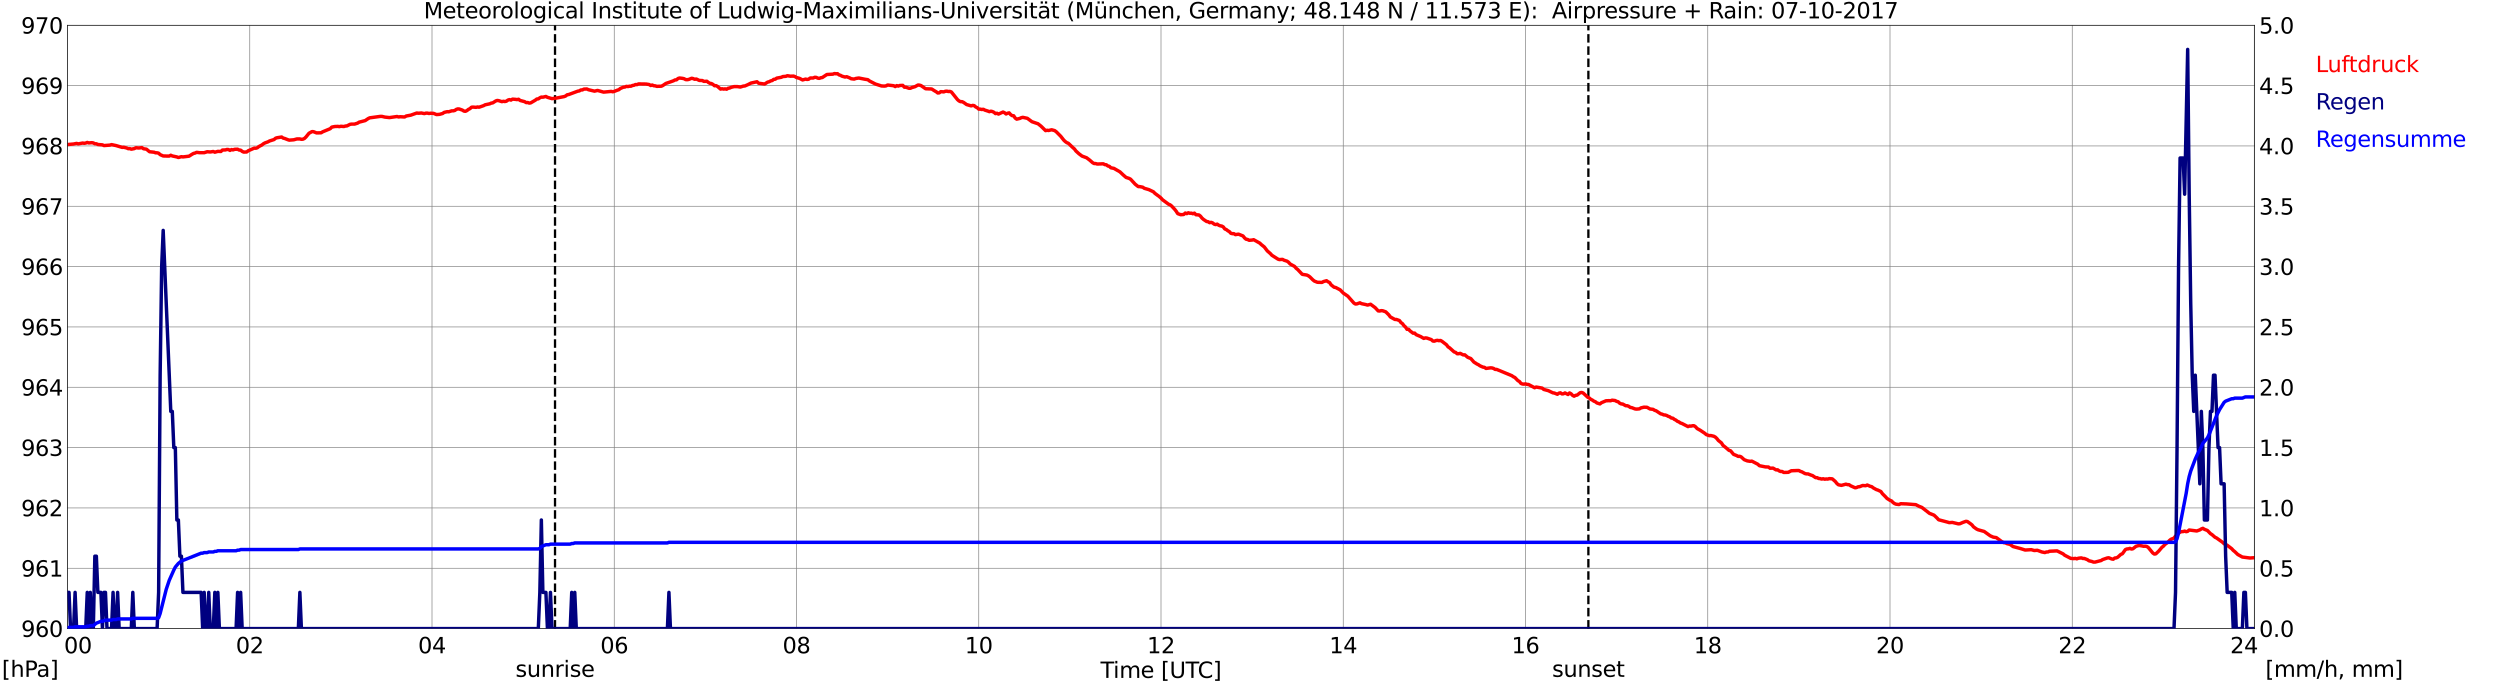 <?xml version="1.0" encoding="utf-8" standalone="no"?>
<!DOCTYPE svg PUBLIC "-//W3C//DTD SVG 1.1//EN"
  "http://www.w3.org/Graphics/SVG/1.1/DTD/svg11.dtd">
<svg xmlns:xlink="http://www.w3.org/1999/xlink" width="1085.4pt" height="296.64pt" viewBox="0 0 1085.4 296.64" xmlns="http://www.w3.org/2000/svg" version="1.1">
 <defs>
  <style type="text/css">*{stroke-linejoin: round; stroke-linecap: butt}</style>
 </defs>
 <g id="figure_1">
  <g id="patch_1">
   <path d="M 0 296.64 
L 1085.4 296.64 
L 1085.4 0 
L 0 0 
z
" style="fill: #ffffff"/>
  </g>
  <g id="axes_1">
   <g id="patch_2">
    <path d="M 29.306 272.909 
L 978.814 272.909 
L 978.814 10.976 
L 29.306 10.976 
z
" style="fill: #ffffff"/>
   </g>
   <g id="patch_3">
    <path d="M 978.814 272.909 
L 978.814 272.909 
L 978.814 10.976 
L 978.814 10.976 
z
" clip-path="url(#pd434741295)" style="fill: #d3d3d3; opacity: 0.25; stroke: #d3d3d3; stroke-linejoin: miter"/>
   </g>
   <g id="matplotlib.axis_1">
    <g id="xtick_1">
     <g id="line2d_1">
      <path d="M 29.306 272.909 
L 29.306 10.976 
" clip-path="url(#pd434741295)" style="fill: none; stroke: #808080; stroke-width: 0.3; stroke-linecap: square"/>
     </g>
     <g id="line2d_2"/>
     <g id="text_1">
      <!--    00 -->
      <g transform="translate(18.733 283.627) scale(0.095 -0.095)">
       <defs>
        <path id="DejaVuSans-20" transform="scale(0.016)"/>
        <path id="DejaVuSans-30" d="M 2034 4250 
Q 1547 4250 1301 3770 
Q 1056 3291 1056 2328 
Q 1056 1369 1301 889 
Q 1547 409 2034 409 
Q 2525 409 2770 889 
Q 3016 1369 3016 2328 
Q 3016 3291 2770 3770 
Q 2525 4250 2034 4250 
z
M 2034 4750 
Q 2819 4750 3233 4129 
Q 3647 3509 3647 2328 
Q 3647 1150 3233 529 
Q 2819 -91 2034 -91 
Q 1250 -91 836 529 
Q 422 1150 422 2328 
Q 422 3509 836 4129 
Q 1250 4750 2034 4750 
z
" transform="scale(0.016)"/>
       </defs>
       <use xlink:href="#DejaVuSans-20"/>
       <use xlink:href="#DejaVuSans-20" transform="translate(31.787 0)"/>
       <use xlink:href="#DejaVuSans-20" transform="translate(63.574 0)"/>
       <use xlink:href="#DejaVuSans-30" transform="translate(95.361 0)"/>
       <use xlink:href="#DejaVuSans-30" transform="translate(158.984 0)"/>
      </g>
     </g>
    </g>
    <g id="xtick_2">
     <g id="line2d_3">
      <path d="M 108.431 272.909 
L 108.431 10.976 
" clip-path="url(#pd434741295)" style="fill: none; stroke: #808080; stroke-width: 0.3; stroke-linecap: square"/>
     </g>
     <g id="line2d_4"/>
     <g id="text_2">
      <!-- 02 -->
      <g transform="translate(102.387 283.627) scale(0.095 -0.095)">
       <defs>
        <path id="DejaVuSans-32" d="M 1228 531 
L 3431 531 
L 3431 0 
L 469 0 
L 469 531 
Q 828 903 1448 1529 
Q 2069 2156 2228 2338 
Q 2531 2678 2651 2914 
Q 2772 3150 2772 3378 
Q 2772 3750 2511 3984 
Q 2250 4219 1831 4219 
Q 1534 4219 1204 4116 
Q 875 4013 500 3803 
L 500 4441 
Q 881 4594 1212 4672 
Q 1544 4750 1819 4750 
Q 2544 4750 2975 4387 
Q 3406 4025 3406 3419 
Q 3406 3131 3298 2873 
Q 3191 2616 2906 2266 
Q 2828 2175 2409 1742 
Q 1991 1309 1228 531 
z
" transform="scale(0.016)"/>
       </defs>
       <use xlink:href="#DejaVuSans-30"/>
       <use xlink:href="#DejaVuSans-32" transform="translate(63.623 0)"/>
      </g>
     </g>
    </g>
    <g id="xtick_3">
     <g id="line2d_5">
      <path d="M 187.557 272.909 
L 187.557 10.976 
" clip-path="url(#pd434741295)" style="fill: none; stroke: #808080; stroke-width: 0.3; stroke-linecap: square"/>
     </g>
     <g id="line2d_6"/>
     <g id="text_3">
      <!-- 04 -->
      <g transform="translate(181.513 283.627) scale(0.095 -0.095)">
       <defs>
        <path id="DejaVuSans-34" d="M 2419 4116 
L 825 1625 
L 2419 1625 
L 2419 4116 
z
M 2253 4666 
L 3047 4666 
L 3047 1625 
L 3713 1625 
L 3713 1100 
L 3047 1100 
L 3047 0 
L 2419 0 
L 2419 1100 
L 313 1100 
L 313 1709 
L 2253 4666 
z
" transform="scale(0.016)"/>
       </defs>
       <use xlink:href="#DejaVuSans-30"/>
       <use xlink:href="#DejaVuSans-34" transform="translate(63.623 0)"/>
      </g>
     </g>
    </g>
    <g id="xtick_4">
     <g id="line2d_7">
      <path d="M 266.683 272.909 
L 266.683 10.976 
" clip-path="url(#pd434741295)" style="fill: none; stroke: #808080; stroke-width: 0.3; stroke-linecap: square"/>
     </g>
     <g id="line2d_8"/>
     <g id="text_4">
      <!-- 06 -->
      <g transform="translate(260.638 283.627) scale(0.095 -0.095)">
       <defs>
        <path id="DejaVuSans-36" d="M 2113 2584 
Q 1688 2584 1439 2293 
Q 1191 2003 1191 1497 
Q 1191 994 1439 701 
Q 1688 409 2113 409 
Q 2538 409 2786 701 
Q 3034 994 3034 1497 
Q 3034 2003 2786 2293 
Q 2538 2584 2113 2584 
z
M 3366 4563 
L 3366 3988 
Q 3128 4100 2886 4159 
Q 2644 4219 2406 4219 
Q 1781 4219 1451 3797 
Q 1122 3375 1075 2522 
Q 1259 2794 1537 2939 
Q 1816 3084 2150 3084 
Q 2853 3084 3261 2657 
Q 3669 2231 3669 1497 
Q 3669 778 3244 343 
Q 2819 -91 2113 -91 
Q 1303 -91 875 529 
Q 447 1150 447 2328 
Q 447 3434 972 4092 
Q 1497 4750 2381 4750 
Q 2619 4750 2861 4703 
Q 3103 4656 3366 4563 
z
" transform="scale(0.016)"/>
       </defs>
       <use xlink:href="#DejaVuSans-30"/>
       <use xlink:href="#DejaVuSans-36" transform="translate(63.623 0)"/>
      </g>
     </g>
    </g>
    <g id="xtick_5">
     <g id="line2d_9">
      <path d="M 345.808 272.909 
L 345.808 10.976 
" clip-path="url(#pd434741295)" style="fill: none; stroke: #808080; stroke-width: 0.3; stroke-linecap: square"/>
     </g>
     <g id="line2d_10"/>
     <g id="text_5">
      <!-- 08 -->
      <g transform="translate(339.764 283.627) scale(0.095 -0.095)">
       <defs>
        <path id="DejaVuSans-38" d="M 2034 2216 
Q 1584 2216 1326 1975 
Q 1069 1734 1069 1313 
Q 1069 891 1326 650 
Q 1584 409 2034 409 
Q 2484 409 2743 651 
Q 3003 894 3003 1313 
Q 3003 1734 2745 1975 
Q 2488 2216 2034 2216 
z
M 1403 2484 
Q 997 2584 770 2862 
Q 544 3141 544 3541 
Q 544 4100 942 4425 
Q 1341 4750 2034 4750 
Q 2731 4750 3128 4425 
Q 3525 4100 3525 3541 
Q 3525 3141 3298 2862 
Q 3072 2584 2669 2484 
Q 3125 2378 3379 2068 
Q 3634 1759 3634 1313 
Q 3634 634 3220 271 
Q 2806 -91 2034 -91 
Q 1263 -91 848 271 
Q 434 634 434 1313 
Q 434 1759 690 2068 
Q 947 2378 1403 2484 
z
M 1172 3481 
Q 1172 3119 1398 2916 
Q 1625 2713 2034 2713 
Q 2441 2713 2670 2916 
Q 2900 3119 2900 3481 
Q 2900 3844 2670 4047 
Q 2441 4250 2034 4250 
Q 1625 4250 1398 4047 
Q 1172 3844 1172 3481 
z
" transform="scale(0.016)"/>
       </defs>
       <use xlink:href="#DejaVuSans-30"/>
       <use xlink:href="#DejaVuSans-38" transform="translate(63.623 0)"/>
      </g>
     </g>
    </g>
    <g id="xtick_6">
     <g id="line2d_11">
      <path d="M 424.934 272.909 
L 424.934 10.976 
" clip-path="url(#pd434741295)" style="fill: none; stroke: #808080; stroke-width: 0.3; stroke-linecap: square"/>
     </g>
     <g id="line2d_12"/>
     <g id="text_6">
      <!-- 10 -->
      <g transform="translate(418.89 283.627) scale(0.095 -0.095)">
       <defs>
        <path id="DejaVuSans-31" d="M 794 531 
L 1825 531 
L 1825 4091 
L 703 3866 
L 703 4441 
L 1819 4666 
L 2450 4666 
L 2450 531 
L 3481 531 
L 3481 0 
L 794 0 
L 794 531 
z
" transform="scale(0.016)"/>
       </defs>
       <use xlink:href="#DejaVuSans-31"/>
       <use xlink:href="#DejaVuSans-30" transform="translate(63.623 0)"/>
      </g>
     </g>
    </g>
    <g id="xtick_7">
     <g id="line2d_13">
      <path d="M 504.06 272.909 
L 504.06 10.976 
" clip-path="url(#pd434741295)" style="fill: none; stroke: #808080; stroke-width: 0.3; stroke-linecap: square"/>
     </g>
     <g id="line2d_14"/>
     <g id="text_7">
      <!-- 12 -->
      <g transform="translate(498.015 283.627) scale(0.095 -0.095)">
       <use xlink:href="#DejaVuSans-31"/>
       <use xlink:href="#DejaVuSans-32" transform="translate(63.623 0)"/>
      </g>
     </g>
    </g>
    <g id="xtick_8">
     <g id="line2d_15">
      <path d="M 583.185 272.909 
L 583.185 10.976 
" clip-path="url(#pd434741295)" style="fill: none; stroke: #808080; stroke-width: 0.3; stroke-linecap: square"/>
     </g>
     <g id="line2d_16"/>
     <g id="text_8">
      <!-- 14 -->
      <g transform="translate(577.141 283.627) scale(0.095 -0.095)">
       <use xlink:href="#DejaVuSans-31"/>
       <use xlink:href="#DejaVuSans-34" transform="translate(63.623 0)"/>
      </g>
     </g>
    </g>
    <g id="xtick_9">
     <g id="line2d_17">
      <path d="M 662.311 272.909 
L 662.311 10.976 
" clip-path="url(#pd434741295)" style="fill: none; stroke: #808080; stroke-width: 0.3; stroke-linecap: square"/>
     </g>
     <g id="line2d_18"/>
     <g id="text_9">
      <!-- 16 -->
      <g transform="translate(656.267 283.627) scale(0.095 -0.095)">
       <use xlink:href="#DejaVuSans-31"/>
       <use xlink:href="#DejaVuSans-36" transform="translate(63.623 0)"/>
      </g>
     </g>
    </g>
    <g id="xtick_10">
     <g id="line2d_19">
      <path d="M 741.437 272.909 
L 741.437 10.976 
" clip-path="url(#pd434741295)" style="fill: none; stroke: #808080; stroke-width: 0.3; stroke-linecap: square"/>
     </g>
     <g id="line2d_20"/>
     <g id="text_10">
      <!-- 18 -->
      <g transform="translate(735.392 283.627) scale(0.095 -0.095)">
       <use xlink:href="#DejaVuSans-31"/>
       <use xlink:href="#DejaVuSans-38" transform="translate(63.623 0)"/>
      </g>
     </g>
    </g>
    <g id="xtick_11">
     <g id="line2d_21">
      <path d="M 820.562 272.909 
L 820.562 10.976 
" clip-path="url(#pd434741295)" style="fill: none; stroke: #808080; stroke-width: 0.3; stroke-linecap: square"/>
     </g>
     <g id="line2d_22"/>
     <g id="text_11">
      <!-- 20 -->
      <g transform="translate(814.518 283.627) scale(0.095 -0.095)">
       <use xlink:href="#DejaVuSans-32"/>
       <use xlink:href="#DejaVuSans-30" transform="translate(63.623 0)"/>
      </g>
     </g>
    </g>
    <g id="xtick_12">
     <g id="line2d_23">
      <path d="M 899.688 272.909 
L 899.688 10.976 
" clip-path="url(#pd434741295)" style="fill: none; stroke: #808080; stroke-width: 0.3; stroke-linecap: square"/>
     </g>
     <g id="line2d_24"/>
     <g id="text_12">
      <!-- 22 -->
      <g transform="translate(893.644 283.627) scale(0.095 -0.095)">
       <use xlink:href="#DejaVuSans-32"/>
       <use xlink:href="#DejaVuSans-32" transform="translate(63.623 0)"/>
      </g>
     </g>
    </g>
    <g id="xtick_13">
     <g id="line2d_25">
      <path d="M 978.814 272.909 
L 978.814 10.976 
" clip-path="url(#pd434741295)" style="fill: none; stroke: #808080; stroke-width: 0.3; stroke-linecap: square"/>
     </g>
     <g id="line2d_26"/>
     <g id="text_13">
      <!-- 24    -->
      <g transform="translate(968.241 283.627) scale(0.095 -0.095)">
       <use xlink:href="#DejaVuSans-32"/>
       <use xlink:href="#DejaVuSans-34" transform="translate(63.623 0)"/>
       <use xlink:href="#DejaVuSans-20" transform="translate(127.246 0)"/>
       <use xlink:href="#DejaVuSans-20" transform="translate(159.033 0)"/>
       <use xlink:href="#DejaVuSans-20" transform="translate(190.82 0)"/>
      </g>
     </g>
    </g>
    <g id="text_14">
     <!-- Time [UTC] -->
     <g transform="translate(477.806 294.322) scale(0.095 -0.095)">
      <defs>
       <path id="DejaVuSans-54" d="M -19 4666 
L 3928 4666 
L 3928 4134 
L 2272 4134 
L 2272 0 
L 1638 0 
L 1638 4134 
L -19 4134 
L -19 4666 
z
" transform="scale(0.016)"/>
       <path id="DejaVuSans-69" d="M 603 3500 
L 1178 3500 
L 1178 0 
L 603 0 
L 603 3500 
z
M 603 4863 
L 1178 4863 
L 1178 4134 
L 603 4134 
L 603 4863 
z
" transform="scale(0.016)"/>
       <path id="DejaVuSans-6d" d="M 3328 2828 
Q 3544 3216 3844 3400 
Q 4144 3584 4550 3584 
Q 5097 3584 5394 3201 
Q 5691 2819 5691 2113 
L 5691 0 
L 5113 0 
L 5113 2094 
Q 5113 2597 4934 2840 
Q 4756 3084 4391 3084 
Q 3944 3084 3684 2787 
Q 3425 2491 3425 1978 
L 3425 0 
L 2847 0 
L 2847 2094 
Q 2847 2600 2669 2842 
Q 2491 3084 2119 3084 
Q 1678 3084 1418 2786 
Q 1159 2488 1159 1978 
L 1159 0 
L 581 0 
L 581 3500 
L 1159 3500 
L 1159 2956 
Q 1356 3278 1631 3431 
Q 1906 3584 2284 3584 
Q 2666 3584 2933 3390 
Q 3200 3197 3328 2828 
z
" transform="scale(0.016)"/>
       <path id="DejaVuSans-65" d="M 3597 1894 
L 3597 1613 
L 953 1613 
Q 991 1019 1311 708 
Q 1631 397 2203 397 
Q 2534 397 2845 478 
Q 3156 559 3463 722 
L 3463 178 
Q 3153 47 2828 -22 
Q 2503 -91 2169 -91 
Q 1331 -91 842 396 
Q 353 884 353 1716 
Q 353 2575 817 3079 
Q 1281 3584 2069 3584 
Q 2775 3584 3186 3129 
Q 3597 2675 3597 1894 
z
M 3022 2063 
Q 3016 2534 2758 2815 
Q 2500 3097 2075 3097 
Q 1594 3097 1305 2825 
Q 1016 2553 972 2059 
L 3022 2063 
z
" transform="scale(0.016)"/>
       <path id="DejaVuSans-5b" d="M 550 4863 
L 1875 4863 
L 1875 4416 
L 1125 4416 
L 1125 -397 
L 1875 -397 
L 1875 -844 
L 550 -844 
L 550 4863 
z
" transform="scale(0.016)"/>
       <path id="DejaVuSans-55" d="M 556 4666 
L 1191 4666 
L 1191 1831 
Q 1191 1081 1462 751 
Q 1734 422 2344 422 
Q 2950 422 3222 751 
Q 3494 1081 3494 1831 
L 3494 4666 
L 4128 4666 
L 4128 1753 
Q 4128 841 3676 375 
Q 3225 -91 2344 -91 
Q 1459 -91 1007 375 
Q 556 841 556 1753 
L 556 4666 
z
" transform="scale(0.016)"/>
       <path id="DejaVuSans-43" d="M 4122 4306 
L 4122 3641 
Q 3803 3938 3442 4084 
Q 3081 4231 2675 4231 
Q 1875 4231 1450 3742 
Q 1025 3253 1025 2328 
Q 1025 1406 1450 917 
Q 1875 428 2675 428 
Q 3081 428 3442 575 
Q 3803 722 4122 1019 
L 4122 359 
Q 3791 134 3420 21 
Q 3050 -91 2638 -91 
Q 1578 -91 968 557 
Q 359 1206 359 2328 
Q 359 3453 968 4101 
Q 1578 4750 2638 4750 
Q 3056 4750 3426 4639 
Q 3797 4528 4122 4306 
z
" transform="scale(0.016)"/>
       <path id="DejaVuSans-5d" d="M 1947 4863 
L 1947 -844 
L 622 -844 
L 622 -397 
L 1369 -397 
L 1369 4416 
L 622 4416 
L 622 4863 
L 1947 4863 
z
" transform="scale(0.016)"/>
      </defs>
      <use xlink:href="#DejaVuSans-54"/>
      <use xlink:href="#DejaVuSans-69" transform="translate(57.959 0)"/>
      <use xlink:href="#DejaVuSans-6d" transform="translate(85.742 0)"/>
      <use xlink:href="#DejaVuSans-65" transform="translate(183.154 0)"/>
      <use xlink:href="#DejaVuSans-20" transform="translate(244.678 0)"/>
      <use xlink:href="#DejaVuSans-5b" transform="translate(276.465 0)"/>
      <use xlink:href="#DejaVuSans-55" transform="translate(315.479 0)"/>
      <use xlink:href="#DejaVuSans-54" transform="translate(388.672 0)"/>
      <use xlink:href="#DejaVuSans-43" transform="translate(443.881 0)"/>
      <use xlink:href="#DejaVuSans-5d" transform="translate(513.705 0)"/>
     </g>
    </g>
   </g>
   <g id="matplotlib.axis_2">
    <g id="ytick_1">
     <g id="line2d_27">
      <path d="M 29.306 272.909 
L 978.814 272.909 
" clip-path="url(#pd434741295)" style="fill: none; stroke: #808080; stroke-width: 0.3; stroke-linecap: square"/>
     </g>
     <g id="line2d_28"/>
     <g id="text_15">
      <!-- 960 -->
      <g transform="translate(9.173 276.518) scale(0.095 -0.095)">
       <defs>
        <path id="DejaVuSans-39" d="M 703 97 
L 703 672 
Q 941 559 1184 500 
Q 1428 441 1663 441 
Q 2288 441 2617 861 
Q 2947 1281 2994 2138 
Q 2813 1869 2534 1725 
Q 2256 1581 1919 1581 
Q 1219 1581 811 2004 
Q 403 2428 403 3163 
Q 403 3881 828 4315 
Q 1253 4750 1959 4750 
Q 2769 4750 3195 4129 
Q 3622 3509 3622 2328 
Q 3622 1225 3098 567 
Q 2575 -91 1691 -91 
Q 1453 -91 1209 -44 
Q 966 3 703 97 
z
M 1959 2075 
Q 2384 2075 2632 2365 
Q 2881 2656 2881 3163 
Q 2881 3666 2632 3958 
Q 2384 4250 1959 4250 
Q 1534 4250 1286 3958 
Q 1038 3666 1038 3163 
Q 1038 2656 1286 2365 
Q 1534 2075 1959 2075 
z
" transform="scale(0.016)"/>
       </defs>
       <use xlink:href="#DejaVuSans-39"/>
       <use xlink:href="#DejaVuSans-36" transform="translate(63.623 0)"/>
       <use xlink:href="#DejaVuSans-30" transform="translate(127.246 0)"/>
      </g>
     </g>
    </g>
    <g id="ytick_2">
     <g id="line2d_29">
      <path d="M 29.306 246.715 
L 978.814 246.715 
" clip-path="url(#pd434741295)" style="fill: none; stroke: #808080; stroke-width: 0.3; stroke-linecap: square"/>
     </g>
     <g id="line2d_30"/>
     <g id="text_16">
      <!-- 961 -->
      <g transform="translate(9.173 250.325) scale(0.095 -0.095)">
       <use xlink:href="#DejaVuSans-39"/>
       <use xlink:href="#DejaVuSans-36" transform="translate(63.623 0)"/>
       <use xlink:href="#DejaVuSans-31" transform="translate(127.246 0)"/>
      </g>
     </g>
    </g>
    <g id="ytick_3">
     <g id="line2d_31">
      <path d="M 29.306 220.522 
L 978.814 220.522 
" clip-path="url(#pd434741295)" style="fill: none; stroke: #808080; stroke-width: 0.3; stroke-linecap: square"/>
     </g>
     <g id="line2d_32"/>
     <g id="text_17">
      <!-- 962 -->
      <g transform="translate(9.173 224.131) scale(0.095 -0.095)">
       <use xlink:href="#DejaVuSans-39"/>
       <use xlink:href="#DejaVuSans-36" transform="translate(63.623 0)"/>
       <use xlink:href="#DejaVuSans-32" transform="translate(127.246 0)"/>
      </g>
     </g>
    </g>
    <g id="ytick_4">
     <g id="line2d_33">
      <path d="M 29.306 194.329 
L 978.814 194.329 
" clip-path="url(#pd434741295)" style="fill: none; stroke: #808080; stroke-width: 0.3; stroke-linecap: square"/>
     </g>
     <g id="line2d_34"/>
     <g id="text_18">
      <!-- 963 -->
      <g transform="translate(9.173 197.938) scale(0.095 -0.095)">
       <defs>
        <path id="DejaVuSans-33" d="M 2597 2516 
Q 3050 2419 3304 2112 
Q 3559 1806 3559 1356 
Q 3559 666 3084 287 
Q 2609 -91 1734 -91 
Q 1441 -91 1130 -33 
Q 819 25 488 141 
L 488 750 
Q 750 597 1062 519 
Q 1375 441 1716 441 
Q 2309 441 2620 675 
Q 2931 909 2931 1356 
Q 2931 1769 2642 2001 
Q 2353 2234 1838 2234 
L 1294 2234 
L 1294 2753 
L 1863 2753 
Q 2328 2753 2575 2939 
Q 2822 3125 2822 3475 
Q 2822 3834 2567 4026 
Q 2313 4219 1838 4219 
Q 1578 4219 1281 4162 
Q 984 4106 628 3988 
L 628 4550 
Q 988 4650 1302 4700 
Q 1616 4750 1894 4750 
Q 2613 4750 3031 4423 
Q 3450 4097 3450 3541 
Q 3450 3153 3228 2886 
Q 3006 2619 2597 2516 
z
" transform="scale(0.016)"/>
       </defs>
       <use xlink:href="#DejaVuSans-39"/>
       <use xlink:href="#DejaVuSans-36" transform="translate(63.623 0)"/>
       <use xlink:href="#DejaVuSans-33" transform="translate(127.246 0)"/>
      </g>
     </g>
    </g>
    <g id="ytick_5">
     <g id="line2d_35">
      <path d="M 29.306 168.136 
L 978.814 168.136 
" clip-path="url(#pd434741295)" style="fill: none; stroke: #808080; stroke-width: 0.3; stroke-linecap: square"/>
     </g>
     <g id="line2d_36"/>
     <g id="text_19">
      <!-- 964 -->
      <g transform="translate(9.173 171.745) scale(0.095 -0.095)">
       <use xlink:href="#DejaVuSans-39"/>
       <use xlink:href="#DejaVuSans-36" transform="translate(63.623 0)"/>
       <use xlink:href="#DejaVuSans-34" transform="translate(127.246 0)"/>
      </g>
     </g>
    </g>
    <g id="ytick_6">
     <g id="line2d_37">
      <path d="M 29.306 141.942 
L 978.814 141.942 
" clip-path="url(#pd434741295)" style="fill: none; stroke: #808080; stroke-width: 0.3; stroke-linecap: square"/>
     </g>
     <g id="line2d_38"/>
     <g id="text_20">
      <!-- 965 -->
      <g transform="translate(9.173 145.551) scale(0.095 -0.095)">
       <defs>
        <path id="DejaVuSans-35" d="M 691 4666 
L 3169 4666 
L 3169 4134 
L 1269 4134 
L 1269 2991 
Q 1406 3038 1543 3061 
Q 1681 3084 1819 3084 
Q 2600 3084 3056 2656 
Q 3513 2228 3513 1497 
Q 3513 744 3044 326 
Q 2575 -91 1722 -91 
Q 1428 -91 1123 -41 
Q 819 9 494 109 
L 494 744 
Q 775 591 1075 516 
Q 1375 441 1709 441 
Q 2250 441 2565 725 
Q 2881 1009 2881 1497 
Q 2881 1984 2565 2268 
Q 2250 2553 1709 2553 
Q 1456 2553 1204 2497 
Q 953 2441 691 2322 
L 691 4666 
z
" transform="scale(0.016)"/>
       </defs>
       <use xlink:href="#DejaVuSans-39"/>
       <use xlink:href="#DejaVuSans-36" transform="translate(63.623 0)"/>
       <use xlink:href="#DejaVuSans-35" transform="translate(127.246 0)"/>
      </g>
     </g>
    </g>
    <g id="ytick_7">
     <g id="line2d_39">
      <path d="M 29.306 115.749 
L 978.814 115.749 
" clip-path="url(#pd434741295)" style="fill: none; stroke: #808080; stroke-width: 0.3; stroke-linecap: square"/>
     </g>
     <g id="line2d_40"/>
     <g id="text_21">
      <!-- 966 -->
      <g transform="translate(9.173 119.358) scale(0.095 -0.095)">
       <use xlink:href="#DejaVuSans-39"/>
       <use xlink:href="#DejaVuSans-36" transform="translate(63.623 0)"/>
       <use xlink:href="#DejaVuSans-36" transform="translate(127.246 0)"/>
      </g>
     </g>
    </g>
    <g id="ytick_8">
     <g id="line2d_41">
      <path d="M 29.306 89.556 
L 978.814 89.556 
" clip-path="url(#pd434741295)" style="fill: none; stroke: #808080; stroke-width: 0.3; stroke-linecap: square"/>
     </g>
     <g id="line2d_42"/>
     <g id="text_22">
      <!-- 967 -->
      <g transform="translate(9.173 93.165) scale(0.095 -0.095)">
       <defs>
        <path id="DejaVuSans-37" d="M 525 4666 
L 3525 4666 
L 3525 4397 
L 1831 0 
L 1172 0 
L 2766 4134 
L 525 4134 
L 525 4666 
z
" transform="scale(0.016)"/>
       </defs>
       <use xlink:href="#DejaVuSans-39"/>
       <use xlink:href="#DejaVuSans-36" transform="translate(63.623 0)"/>
       <use xlink:href="#DejaVuSans-37" transform="translate(127.246 0)"/>
      </g>
     </g>
    </g>
    <g id="ytick_9">
     <g id="line2d_43">
      <path d="M 29.306 63.362 
L 978.814 63.362 
" clip-path="url(#pd434741295)" style="fill: none; stroke: #808080; stroke-width: 0.3; stroke-linecap: square"/>
     </g>
     <g id="line2d_44"/>
     <g id="text_23">
      <!-- 968 -->
      <g transform="translate(9.173 66.972) scale(0.095 -0.095)">
       <use xlink:href="#DejaVuSans-39"/>
       <use xlink:href="#DejaVuSans-36" transform="translate(63.623 0)"/>
       <use xlink:href="#DejaVuSans-38" transform="translate(127.246 0)"/>
      </g>
     </g>
    </g>
    <g id="ytick_10">
     <g id="line2d_45">
      <path d="M 29.306 37.169 
L 978.814 37.169 
" clip-path="url(#pd434741295)" style="fill: none; stroke: #808080; stroke-width: 0.3; stroke-linecap: square"/>
     </g>
     <g id="line2d_46"/>
     <g id="text_24">
      <!-- 969 -->
      <g transform="translate(9.173 40.778) scale(0.095 -0.095)">
       <use xlink:href="#DejaVuSans-39"/>
       <use xlink:href="#DejaVuSans-36" transform="translate(63.623 0)"/>
       <use xlink:href="#DejaVuSans-39" transform="translate(127.246 0)"/>
      </g>
     </g>
    </g>
    <g id="ytick_11">
     <g id="line2d_47">
      <path d="M 29.306 10.976 
L 978.814 10.976 
" clip-path="url(#pd434741295)" style="fill: none; stroke: #808080; stroke-width: 0.3; stroke-linecap: square"/>
     </g>
     <g id="line2d_48"/>
     <g id="text_25">
      <!-- 970 -->
      <g transform="translate(9.173 14.585) scale(0.095 -0.095)">
       <use xlink:href="#DejaVuSans-39"/>
       <use xlink:href="#DejaVuSans-37" transform="translate(63.623 0)"/>
       <use xlink:href="#DejaVuSans-30" transform="translate(127.246 0)"/>
      </g>
     </g>
    </g>
   </g>
   <g id="line2d_49">
    <path d="M 240.967 272.909 
L 240.967 10.976 
" clip-path="url(#pd434741295)" style="fill: none; stroke-dasharray: 3.7,1.6; stroke-dashoffset: 0; stroke: #000000"/>
   </g>
   <g id="line2d_50">
    <path d="M 689.609 272.909 
L 689.609 10.976 
" clip-path="url(#pd434741295)" style="fill: none; stroke-dasharray: 3.7,1.6; stroke-dashoffset: 0; stroke: #000000"/>
   </g>
   <g id="line2d_51">
    <path d="M 29.306 62.751 
L 31.943 62.524 
L 33.262 62.262 
L 33.921 62.472 
L 35.9 62.105 
L 36.559 62.21 
L 37.218 62.105 
L 37.878 61.843 
L 38.537 62.053 
L 39.856 61.948 
L 40.515 62.053 
L 41.175 62.419 
L 41.834 62.419 
L 42.493 62.734 
L 44.472 62.891 
L 45.131 63.205 
L 47.768 62.996 
L 48.428 62.786 
L 50.406 63.205 
L 53.043 63.991 
L 53.703 63.939 
L 55.022 64.253 
L 55.681 64.567 
L 56.34 64.515 
L 57 64.777 
L 58.319 64.515 
L 58.978 64.148 
L 60.297 64.253 
L 61.615 64.096 
L 62.275 64.567 
L 63.594 64.777 
L 64.912 65.877 
L 66.89 66.086 
L 67.55 66.348 
L 68.209 66.348 
L 68.869 66.506 
L 69.528 67.134 
L 70.847 67.71 
L 72.825 67.763 
L 73.484 67.763 
L 74.144 67.396 
L 74.803 67.71 
L 76.781 68.129 
L 77.441 68.391 
L 78.759 68.025 
L 79.419 68.129 
L 82.056 67.815 
L 83.375 66.977 
L 84.034 66.61 
L 84.694 66.453 
L 85.353 66.139 
L 86.672 66.296 
L 88.65 66.296 
L 89.969 65.877 
L 91.288 65.982 
L 92.606 65.772 
L 93.266 66.086 
L 94.584 65.72 
L 95.903 65.772 
L 96.563 65.143 
L 97.881 65.091 
L 98.541 64.882 
L 99.2 64.934 
L 99.86 65.301 
L 100.519 64.934 
L 101.178 65.091 
L 101.838 64.829 
L 103.156 64.777 
L 103.816 65.143 
L 104.475 65.196 
L 105.135 65.72 
L 105.794 66.034 
L 107.113 65.982 
L 107.772 65.458 
L 110.41 64.305 
L 111.069 64.358 
L 111.728 64.148 
L 112.388 63.624 
L 113.707 62.943 
L 114.366 62.419 
L 115.025 62.053 
L 116.344 61.581 
L 117.003 61.214 
L 118.982 60.586 
L 119.641 60.01 
L 120.3 59.8 
L 121.619 59.59 
L 122.278 59.486 
L 122.938 59.957 
L 123.597 60.114 
L 124.916 60.638 
L 125.575 60.848 
L 127.553 60.691 
L 128.872 60.324 
L 130.191 60.324 
L 130.85 60.481 
L 131.51 60.429 
L 132.169 60.114 
L 132.829 59.486 
L 134.147 57.862 
L 135.466 57.128 
L 136.125 57.181 
L 137.444 57.705 
L 139.422 57.652 
L 140.082 57.233 
L 143.379 55.871 
L 144.038 55.19 
L 145.357 54.928 
L 146.676 54.876 
L 147.335 54.98 
L 147.994 54.823 
L 149.313 54.928 
L 149.972 54.719 
L 150.632 54.666 
L 151.951 53.985 
L 152.61 53.88 
L 153.929 53.88 
L 155.247 53.461 
L 155.907 53.042 
L 158.544 52.361 
L 159.863 51.471 
L 160.523 51.156 
L 165.138 50.528 
L 165.798 50.528 
L 167.116 50.842 
L 169.094 51.051 
L 172.391 50.58 
L 173.051 50.79 
L 173.71 50.685 
L 175.688 50.79 
L 176.348 50.37 
L 178.326 50.004 
L 180.963 49.061 
L 181.623 49.166 
L 182.941 49.061 
L 184.26 49.323 
L 184.92 49.113 
L 185.579 49.113 
L 186.238 49.27 
L 186.898 49.166 
L 188.217 49.218 
L 189.535 49.742 
L 190.854 49.637 
L 192.173 49.27 
L 192.832 48.799 
L 194.151 48.485 
L 194.81 48.537 
L 196.129 48.118 
L 196.788 48.118 
L 197.448 47.961 
L 198.107 47.489 
L 198.767 47.28 
L 199.426 47.332 
L 200.745 47.803 
L 201.404 48.223 
L 202.063 48.327 
L 202.723 48.013 
L 203.382 47.489 
L 204.042 47.175 
L 204.701 46.546 
L 205.36 46.494 
L 206.679 46.599 
L 207.339 46.441 
L 207.998 46.546 
L 209.976 45.865 
L 210.635 45.498 
L 212.614 45.079 
L 213.273 44.765 
L 213.932 44.66 
L 215.251 43.822 
L 215.91 43.613 
L 216.57 43.717 
L 217.889 44.136 
L 218.548 43.979 
L 219.207 44.084 
L 219.867 43.927 
L 220.526 43.455 
L 221.186 43.246 
L 221.845 43.455 
L 222.504 43.036 
L 223.823 43.141 
L 224.482 43.246 
L 225.142 43.089 
L 225.801 43.613 
L 227.779 44.136 
L 228.439 44.556 
L 229.098 44.503 
L 229.757 44.765 
L 230.417 44.66 
L 232.395 43.508 
L 233.054 42.984 
L 233.714 42.932 
L 234.373 42.46 
L 235.033 42.146 
L 235.692 42.198 
L 237.011 41.884 
L 237.67 42.25 
L 239.648 42.827 
L 241.626 42.565 
L 244.923 41.936 
L 245.583 41.674 
L 246.242 41.15 
L 246.901 41.046 
L 250.858 39.579 
L 251.517 39.474 
L 252.176 39.055 
L 252.836 39.055 
L 253.495 38.688 
L 254.814 38.636 
L 255.473 38.95 
L 258.111 39.579 
L 259.43 39.264 
L 262.067 39.998 
L 265.364 39.684 
L 266.023 39.841 
L 266.683 39.684 
L 268.002 39.16 
L 268.661 38.95 
L 269.32 38.426 
L 270.639 37.85 
L 271.298 37.798 
L 271.958 37.483 
L 272.617 37.588 
L 273.277 37.431 
L 273.936 37.431 
L 274.595 37.117 
L 275.255 37.012 
L 275.914 36.698 
L 276.573 36.75 
L 277.233 36.436 
L 280.53 36.488 
L 281.849 36.698 
L 282.508 37.117 
L 283.167 36.907 
L 283.827 37.221 
L 284.486 37.274 
L 285.145 37.483 
L 287.124 37.431 
L 287.783 37.117 
L 289.102 36.226 
L 291.08 35.545 
L 292.399 35.074 
L 293.058 34.707 
L 293.717 34.654 
L 294.377 34.078 
L 295.036 33.869 
L 296.355 34.026 
L 297.014 34.183 
L 297.674 34.55 
L 298.333 34.602 
L 298.992 34.497 
L 300.311 33.973 
L 300.971 34.131 
L 301.63 34.445 
L 302.289 34.288 
L 303.608 34.916 
L 304.927 34.969 
L 305.586 35.335 
L 306.905 35.283 
L 307.564 35.807 
L 308.224 36.174 
L 308.883 36.278 
L 309.543 36.645 
L 310.202 37.221 
L 310.861 37.169 
L 311.521 37.536 
L 312.839 38.688 
L 313.499 38.531 
L 314.158 38.688 
L 314.818 38.583 
L 315.477 38.741 
L 316.136 38.321 
L 316.796 38.217 
L 317.455 37.902 
L 318.774 37.588 
L 320.093 37.588 
L 321.411 37.798 
L 322.73 37.379 
L 323.39 37.326 
L 324.708 36.75 
L 326.027 36.069 
L 328.665 35.493 
L 329.324 36.121 
L 331.961 36.488 
L 333.28 35.65 
L 333.94 35.493 
L 334.599 35.126 
L 335.258 34.969 
L 335.918 34.445 
L 336.577 34.393 
L 337.236 33.921 
L 339.215 33.554 
L 339.874 33.24 
L 341.193 33.135 
L 341.852 32.873 
L 343.171 33.083 
L 344.49 33.03 
L 345.149 33.24 
L 345.808 33.659 
L 347.127 34.026 
L 348.446 34.707 
L 349.765 34.34 
L 350.424 34.497 
L 351.083 34.393 
L 351.743 33.869 
L 353.062 33.869 
L 353.721 33.554 
L 354.38 33.607 
L 355.04 33.921 
L 355.699 34.026 
L 356.359 33.764 
L 357.018 33.659 
L 358.996 32.349 
L 361.634 32.192 
L 362.293 31.93 
L 362.952 32.035 
L 363.612 31.983 
L 364.271 32.507 
L 364.93 32.716 
L 365.59 33.083 
L 366.909 33.45 
L 367.568 33.292 
L 368.887 33.816 
L 369.546 34.183 
L 370.865 34.34 
L 371.524 34.078 
L 372.843 33.869 
L 375.481 34.393 
L 376.799 34.602 
L 377.459 35.126 
L 380.096 36.488 
L 382.734 37.326 
L 384.053 37.379 
L 384.712 37.274 
L 385.371 36.907 
L 388.009 37.221 
L 388.668 37.588 
L 389.328 37.169 
L 389.987 37.379 
L 390.646 37.117 
L 391.965 37.064 
L 392.624 37.85 
L 393.284 37.85 
L 394.603 38.321 
L 395.262 38.321 
L 395.921 38.007 
L 397.24 37.64 
L 398.559 36.907 
L 399.218 36.959 
L 399.878 37.169 
L 401.856 38.531 
L 404.493 38.636 
L 405.812 39.474 
L 406.471 39.841 
L 407.131 40.365 
L 407.79 40.312 
L 408.45 39.788 
L 409.768 39.893 
L 410.428 39.631 
L 411.087 39.579 
L 411.746 39.736 
L 412.406 39.684 
L 413.065 39.945 
L 415.703 43.246 
L 416.362 43.822 
L 417.022 44.136 
L 417.681 44.136 
L 418.34 44.451 
L 419.659 45.394 
L 421.637 45.97 
L 422.297 45.76 
L 422.956 45.865 
L 423.615 46.441 
L 424.275 46.756 
L 424.934 47.384 
L 425.593 47.384 
L 426.253 47.542 
L 426.912 47.437 
L 427.572 47.803 
L 428.89 48.223 
L 429.55 48.485 
L 430.209 48.275 
L 430.869 48.432 
L 431.528 48.746 
L 432.187 49.323 
L 432.847 49.166 
L 433.506 49.532 
L 435.484 48.642 
L 436.144 48.956 
L 436.803 49.48 
L 437.462 49.166 
L 438.122 49.008 
L 438.781 49.742 
L 439.44 50.213 
L 440.1 50.266 
L 440.759 51.261 
L 441.419 51.732 
L 442.737 51.418 
L 443.397 51.104 
L 444.056 50.947 
L 446.034 51.366 
L 448.012 52.833 
L 449.991 53.514 
L 450.65 53.723 
L 451.969 54.771 
L 453.947 56.709 
L 454.606 56.552 
L 455.266 56.657 
L 456.584 56.342 
L 457.903 56.709 
L 458.563 57.181 
L 460.541 59.171 
L 461.859 60.848 
L 462.519 61.476 
L 463.178 61.948 
L 463.838 62.21 
L 465.816 64.096 
L 466.475 64.672 
L 467.134 65.563 
L 468.453 66.767 
L 469.772 67.763 
L 471.75 68.496 
L 473.069 69.492 
L 474.388 70.644 
L 475.047 71.011 
L 475.706 71.011 
L 476.366 71.22 
L 479.003 71.116 
L 479.663 71.482 
L 480.322 71.535 
L 480.981 72.058 
L 481.641 72.216 
L 482.3 72.844 
L 483.619 73.106 
L 486.256 74.625 
L 487.575 75.883 
L 488.894 77.035 
L 490.213 77.454 
L 490.872 77.821 
L 492.85 79.969 
L 494.169 81.017 
L 494.828 81.017 
L 496.147 81.279 
L 496.807 81.75 
L 498.785 82.326 
L 500.103 82.955 
L 500.763 83.269 
L 501.422 83.95 
L 503.4 85.417 
L 504.06 85.993 
L 504.719 86.727 
L 507.357 88.665 
L 508.016 88.927 
L 508.675 89.451 
L 509.994 90.865 
L 510.654 91.703 
L 511.313 92.751 
L 512.632 93.223 
L 513.95 93.118 
L 514.61 92.489 
L 515.269 92.751 
L 515.929 92.384 
L 516.588 92.594 
L 517.247 92.542 
L 517.907 92.804 
L 518.566 92.542 
L 519.226 93.223 
L 520.544 93.327 
L 521.204 93.851 
L 521.863 94.69 
L 522.522 95.266 
L 523.841 96.156 
L 524.501 96.261 
L 525.16 96.68 
L 525.819 96.523 
L 526.479 96.785 
L 527.138 97.309 
L 527.797 97.518 
L 528.457 97.309 
L 529.116 97.78 
L 529.776 98.042 
L 530.435 98.147 
L 531.094 98.514 
L 531.754 99.404 
L 532.413 99.666 
L 533.073 100.19 
L 533.732 100.557 
L 534.391 101.29 
L 535.051 101.447 
L 535.71 101.447 
L 536.369 101.866 
L 537.688 101.657 
L 539.666 102.443 
L 540.326 103.281 
L 540.985 103.857 
L 541.644 103.962 
L 542.304 104.329 
L 543.623 104.224 
L 544.282 104.067 
L 546.919 105.534 
L 547.579 106.162 
L 548.898 107.21 
L 550.216 108.939 
L 551.535 110.091 
L 552.195 110.825 
L 554.832 112.501 
L 555.491 112.711 
L 556.81 112.606 
L 557.47 112.972 
L 558.788 113.392 
L 559.448 113.863 
L 560.107 114.596 
L 562.085 115.697 
L 562.745 116.482 
L 563.404 117.006 
L 565.382 119.102 
L 567.36 119.416 
L 568.02 119.73 
L 568.679 120.202 
L 569.998 121.511 
L 570.657 122.035 
L 571.976 122.559 
L 573.954 122.612 
L 574.613 122.245 
L 575.932 121.878 
L 576.592 122.35 
L 577.251 122.664 
L 577.91 123.659 
L 579.229 124.707 
L 579.889 124.812 
L 581.867 125.86 
L 583.185 127.222 
L 585.164 128.584 
L 587.801 131.57 
L 588.46 131.989 
L 589.12 131.936 
L 590.439 131.465 
L 591.098 131.832 
L 593.076 132.251 
L 593.736 132.46 
L 595.054 132.094 
L 597.032 133.56 
L 598.351 134.975 
L 599.011 135.027 
L 599.67 134.87 
L 600.329 134.922 
L 601.648 135.394 
L 602.967 136.704 
L 603.626 137.594 
L 605.604 138.694 
L 606.264 138.694 
L 607.582 139.166 
L 608.242 140.056 
L 608.901 140.528 
L 609.561 141.418 
L 610.22 141.995 
L 610.879 142.99 
L 611.539 142.938 
L 612.198 143.671 
L 613.517 144.666 
L 614.176 144.614 
L 614.836 145.295 
L 616.814 146.133 
L 618.133 146.919 
L 618.792 146.709 
L 619.451 146.762 
L 621.429 147.443 
L 622.089 148.071 
L 622.748 148.124 
L 623.408 147.862 
L 624.067 147.757 
L 624.726 147.914 
L 625.386 147.81 
L 626.045 148.176 
L 628.023 149.695 
L 628.683 150.586 
L 629.342 151.005 
L 631.32 152.786 
L 631.98 152.996 
L 632.639 153.572 
L 633.298 153.572 
L 633.958 153.415 
L 635.276 154.096 
L 635.936 154.044 
L 637.255 155.144 
L 638.573 155.668 
L 639.892 157.187 
L 641.211 158.025 
L 641.87 158.339 
L 642.53 158.811 
L 643.848 159.387 
L 644.508 159.492 
L 645.167 159.963 
L 647.145 159.701 
L 647.805 159.754 
L 648.464 159.963 
L 649.123 160.382 
L 649.783 160.382 
L 656.377 163.106 
L 657.036 163.578 
L 657.695 163.892 
L 659.014 165.254 
L 659.674 165.621 
L 660.333 166.459 
L 660.992 166.721 
L 661.652 166.774 
L 662.311 166.669 
L 662.97 166.878 
L 663.63 166.931 
L 666.267 168.345 
L 666.927 168.031 
L 669.564 168.502 
L 670.224 169.079 
L 672.202 169.602 
L 674.18 170.545 
L 674.839 170.65 
L 676.158 171.174 
L 676.817 170.702 
L 677.477 170.545 
L 678.136 171.017 
L 678.796 170.964 
L 679.455 170.598 
L 680.774 171.279 
L 681.433 170.598 
L 682.092 170.964 
L 682.752 171.645 
L 683.411 172.012 
L 684.071 171.645 
L 684.73 171.541 
L 686.049 170.493 
L 686.708 170.388 
L 687.368 170.65 
L 689.346 172.484 
L 690.005 172.798 
L 690.664 173.374 
L 691.324 173.689 
L 691.983 174.16 
L 692.643 174.422 
L 693.302 174.946 
L 694.621 175.365 
L 695.28 174.841 
L 697.258 174.003 
L 698.577 173.95 
L 699.236 174.003 
L 699.896 173.741 
L 701.215 173.898 
L 701.874 174.265 
L 702.533 174.422 
L 703.193 175.051 
L 703.852 175.365 
L 704.511 175.417 
L 705.83 176.151 
L 706.49 176.151 
L 707.149 176.413 
L 707.808 176.884 
L 708.468 176.989 
L 709.786 177.513 
L 710.446 177.618 
L 711.765 177.513 
L 712.424 177.094 
L 713.743 176.779 
L 715.062 176.832 
L 716.38 177.565 
L 717.699 177.722 
L 718.358 178.141 
L 719.018 178.351 
L 720.996 179.661 
L 721.655 179.818 
L 722.315 180.132 
L 722.974 180.184 
L 723.633 180.394 
L 724.293 180.761 
L 724.952 180.97 
L 725.612 181.494 
L 726.271 181.547 
L 726.93 182.07 
L 727.59 182.385 
L 728.249 182.909 
L 728.909 183.171 
L 729.568 183.642 
L 730.227 183.852 
L 732.865 185.214 
L 733.524 184.952 
L 734.184 185.004 
L 734.843 184.847 
L 735.502 184.847 
L 736.162 185.318 
L 736.821 186.052 
L 738.14 186.785 
L 740.118 188.095 
L 740.777 188.671 
L 742.096 189.143 
L 742.756 189.09 
L 744.074 189.405 
L 744.734 189.771 
L 745.393 190.4 
L 746.052 191.238 
L 747.371 192.286 
L 748.031 193.334 
L 749.349 194.381 
L 750.668 195.534 
L 751.327 195.691 
L 752.646 197.263 
L 753.965 197.786 
L 754.624 198.153 
L 755.284 198.101 
L 755.943 198.363 
L 757.262 199.568 
L 758.581 200.091 
L 759.899 200.301 
L 760.559 200.196 
L 763.196 201.558 
L 763.856 202.187 
L 766.493 202.711 
L 767.812 202.763 
L 768.471 203.287 
L 769.79 203.235 
L 771.109 204.02 
L 771.768 203.968 
L 772.428 204.439 
L 773.087 204.701 
L 773.746 204.701 
L 774.406 205.121 
L 776.384 205.068 
L 777.703 204.387 
L 780.34 204.282 
L 781 204.282 
L 781.659 204.649 
L 782.318 204.859 
L 783.637 205.592 
L 784.296 205.749 
L 784.956 205.749 
L 786.275 206.273 
L 786.934 206.483 
L 788.253 207.373 
L 788.912 207.373 
L 789.572 207.74 
L 790.231 207.792 
L 790.89 208.002 
L 791.55 207.845 
L 792.209 208.054 
L 792.868 207.949 
L 793.528 208.002 
L 794.187 207.792 
L 795.506 207.897 
L 796.825 209.05 
L 797.484 209.888 
L 798.143 210.464 
L 799.462 210.726 
L 801.44 210.202 
L 802.1 210.412 
L 802.759 210.412 
L 803.419 210.883 
L 805.397 211.774 
L 806.056 211.669 
L 806.715 211.355 
L 807.375 211.302 
L 808.694 210.778 
L 810.012 210.883 
L 810.672 210.569 
L 811.99 211.145 
L 812.65 211.302 
L 813.309 211.826 
L 814.628 212.559 
L 815.287 212.769 
L 816.606 213.398 
L 817.265 214.341 
L 818.584 215.65 
L 819.244 216.384 
L 820.562 217.222 
L 821.222 217.484 
L 821.881 218.165 
L 822.541 218.636 
L 823.2 218.898 
L 824.519 219.055 
L 825.178 218.689 
L 827.816 218.793 
L 831.772 219.108 
L 833.091 219.789 
L 834.409 220.313 
L 837.706 222.88 
L 839.684 223.665 
L 841.003 224.923 
L 841.663 225.656 
L 845.619 226.704 
L 846.278 226.913 
L 847.597 226.809 
L 850.235 227.437 
L 850.894 227.385 
L 852.213 226.809 
L 853.531 226.337 
L 854.191 226.442 
L 855.51 227.385 
L 856.169 227.909 
L 856.828 228.747 
L 858.147 229.69 
L 858.806 230.004 
L 861.444 230.738 
L 864.082 232.623 
L 865.4 233.2 
L 866.719 233.409 
L 869.357 235.348 
L 870.016 235.61 
L 870.675 235.662 
L 871.335 236.029 
L 872.653 236.343 
L 873.972 237.286 
L 877.269 238.176 
L 879.247 238.805 
L 881.885 238.648 
L 883.204 239.015 
L 884.522 238.91 
L 886.5 239.643 
L 887.819 239.905 
L 888.479 239.643 
L 889.138 239.643 
L 889.797 239.329 
L 893.094 239.172 
L 895.732 240.481 
L 896.391 241.058 
L 899.029 242.42 
L 900.347 242.525 
L 901.007 242.42 
L 901.666 242.629 
L 902.326 242.367 
L 903.644 242.21 
L 904.304 242.472 
L 904.963 242.472 
L 906.282 242.996 
L 906.941 243.468 
L 908.26 243.782 
L 908.919 244.044 
L 909.579 244.044 
L 912.216 243.363 
L 912.876 242.944 
L 914.854 242.263 
L 915.513 242.158 
L 916.832 242.682 
L 917.491 242.786 
L 918.151 242.263 
L 918.81 242.21 
L 919.469 241.896 
L 920.788 240.691 
L 921.448 240.429 
L 922.766 238.596 
L 923.426 238.334 
L 924.085 238.281 
L 924.745 238.072 
L 925.404 238.386 
L 926.063 238.229 
L 927.382 237.181 
L 928.701 236.814 
L 930.02 237.024 
L 930.679 237.181 
L 931.338 237.129 
L 931.998 237.234 
L 932.657 237.653 
L 934.635 240.062 
L 935.295 240.534 
L 935.954 240.481 
L 937.273 239.224 
L 938.592 237.653 
L 939.251 237.129 
L 939.91 236.395 
L 941.229 235.4 
L 941.888 234.667 
L 942.548 234.143 
L 943.867 233.619 
L 944.526 232.728 
L 945.185 232.466 
L 945.845 231.523 
L 946.504 231.052 
L 947.163 230.79 
L 947.823 230.79 
L 948.482 230.58 
L 949.142 230.842 
L 949.801 230.685 
L 950.46 230.109 
L 953.757 230.528 
L 955.076 230.057 
L 955.735 229.637 
L 956.395 229.376 
L 957.054 229.795 
L 958.373 230.318 
L 959.692 231.681 
L 960.351 232.1 
L 961.67 233.252 
L 962.329 233.566 
L 964.967 235.452 
L 965.626 236.081 
L 966.945 236.71 
L 968.923 238.229 
L 969.582 238.962 
L 970.242 239.486 
L 971.561 240.743 
L 972.879 241.477 
L 973.539 241.844 
L 976.836 242.263 
L 978.154 242.175 
L 978.154 242.175 
" clip-path="url(#pd434741295)" style="fill: none; stroke: #ff0000; stroke-width: 1.5; stroke-linecap: square"/>
   </g>
   <g id="patch_4">
    <path d="M 29.306 272.909 
L 29.306 10.976 
" style="fill: none; stroke: #000000; stroke-width: 0.3; stroke-linejoin: miter; stroke-linecap: square"/>
   </g>
   <g id="patch_5">
    <path d="M 29.306 272.909 
L 978.814 272.909 
" style="fill: none; stroke: #000000; stroke-width: 0.3; stroke-linejoin: miter; stroke-linecap: square"/>
   </g>
   <g id="patch_6">
    <path d="M 29.306 10.976 
L 978.814 10.976 
" style="fill: none; stroke: #000000; stroke-width: 0.3; stroke-linejoin: miter; stroke-linecap: square"/>
   </g>
   <g id="text_26">
    <!-- sunrise -->
    <g transform="translate(223.802 293.863) scale(0.095 -0.095)">
     <defs>
      <path id="DejaVuSans-73" d="M 2834 3397 
L 2834 2853 
Q 2591 2978 2328 3040 
Q 2066 3103 1784 3103 
Q 1356 3103 1142 2972 
Q 928 2841 928 2578 
Q 928 2378 1081 2264 
Q 1234 2150 1697 2047 
L 1894 2003 
Q 2506 1872 2764 1633 
Q 3022 1394 3022 966 
Q 3022 478 2636 193 
Q 2250 -91 1575 -91 
Q 1294 -91 989 -36 
Q 684 19 347 128 
L 347 722 
Q 666 556 975 473 
Q 1284 391 1588 391 
Q 1994 391 2212 530 
Q 2431 669 2431 922 
Q 2431 1156 2273 1281 
Q 2116 1406 1581 1522 
L 1381 1569 
Q 847 1681 609 1914 
Q 372 2147 372 2553 
Q 372 3047 722 3315 
Q 1072 3584 1716 3584 
Q 2034 3584 2315 3537 
Q 2597 3491 2834 3397 
z
" transform="scale(0.016)"/>
      <path id="DejaVuSans-75" d="M 544 1381 
L 544 3500 
L 1119 3500 
L 1119 1403 
Q 1119 906 1312 657 
Q 1506 409 1894 409 
Q 2359 409 2629 706 
Q 2900 1003 2900 1516 
L 2900 3500 
L 3475 3500 
L 3475 0 
L 2900 0 
L 2900 538 
Q 2691 219 2414 64 
Q 2138 -91 1772 -91 
Q 1169 -91 856 284 
Q 544 659 544 1381 
z
M 1991 3584 
L 1991 3584 
z
" transform="scale(0.016)"/>
      <path id="DejaVuSans-6e" d="M 3513 2113 
L 3513 0 
L 2938 0 
L 2938 2094 
Q 2938 2591 2744 2837 
Q 2550 3084 2163 3084 
Q 1697 3084 1428 2787 
Q 1159 2491 1159 1978 
L 1159 0 
L 581 0 
L 581 3500 
L 1159 3500 
L 1159 2956 
Q 1366 3272 1645 3428 
Q 1925 3584 2291 3584 
Q 2894 3584 3203 3211 
Q 3513 2838 3513 2113 
z
" transform="scale(0.016)"/>
      <path id="DejaVuSans-72" d="M 2631 2963 
Q 2534 3019 2420 3045 
Q 2306 3072 2169 3072 
Q 1681 3072 1420 2755 
Q 1159 2438 1159 1844 
L 1159 0 
L 581 0 
L 581 3500 
L 1159 3500 
L 1159 2956 
Q 1341 3275 1631 3429 
Q 1922 3584 2338 3584 
Q 2397 3584 2469 3576 
Q 2541 3569 2628 3553 
L 2631 2963 
z
" transform="scale(0.016)"/>
     </defs>
     <use xlink:href="#DejaVuSans-73"/>
     <use xlink:href="#DejaVuSans-75" transform="translate(52.1 0)"/>
     <use xlink:href="#DejaVuSans-6e" transform="translate(115.479 0)"/>
     <use xlink:href="#DejaVuSans-72" transform="translate(178.857 0)"/>
     <use xlink:href="#DejaVuSans-69" transform="translate(219.971 0)"/>
     <use xlink:href="#DejaVuSans-73" transform="translate(247.754 0)"/>
     <use xlink:href="#DejaVuSans-65" transform="translate(299.854 0)"/>
    </g>
   </g>
   <g id="text_27">
    <!-- sunset -->
    <g transform="translate(673.855 293.863) scale(0.095 -0.095)">
     <defs>
      <path id="DejaVuSans-74" d="M 1172 4494 
L 1172 3500 
L 2356 3500 
L 2356 3053 
L 1172 3053 
L 1172 1153 
Q 1172 725 1289 603 
Q 1406 481 1766 481 
L 2356 481 
L 2356 0 
L 1766 0 
Q 1100 0 847 248 
Q 594 497 594 1153 
L 594 3053 
L 172 3053 
L 172 3500 
L 594 3500 
L 594 4494 
L 1172 4494 
z
" transform="scale(0.016)"/>
     </defs>
     <use xlink:href="#DejaVuSans-73"/>
     <use xlink:href="#DejaVuSans-75" transform="translate(52.1 0)"/>
     <use xlink:href="#DejaVuSans-6e" transform="translate(115.479 0)"/>
     <use xlink:href="#DejaVuSans-73" transform="translate(178.857 0)"/>
     <use xlink:href="#DejaVuSans-65" transform="translate(230.957 0)"/>
     <use xlink:href="#DejaVuSans-74" transform="translate(292.48 0)"/>
    </g>
   </g>
   <g id="text_28">
    <!-- [hPa] -->
    <g transform="translate(0.821 293.863) scale(0.095 -0.095)">
     <defs>
      <path id="DejaVuSans-68" d="M 3513 2113 
L 3513 0 
L 2938 0 
L 2938 2094 
Q 2938 2591 2744 2837 
Q 2550 3084 2163 3084 
Q 1697 3084 1428 2787 
Q 1159 2491 1159 1978 
L 1159 0 
L 581 0 
L 581 4863 
L 1159 4863 
L 1159 2956 
Q 1366 3272 1645 3428 
Q 1925 3584 2291 3584 
Q 2894 3584 3203 3211 
Q 3513 2838 3513 2113 
z
" transform="scale(0.016)"/>
      <path id="DejaVuSans-50" d="M 1259 4147 
L 1259 2394 
L 2053 2394 
Q 2494 2394 2734 2622 
Q 2975 2850 2975 3272 
Q 2975 3691 2734 3919 
Q 2494 4147 2053 4147 
L 1259 4147 
z
M 628 4666 
L 2053 4666 
Q 2838 4666 3239 4311 
Q 3641 3956 3641 3272 
Q 3641 2581 3239 2228 
Q 2838 1875 2053 1875 
L 1259 1875 
L 1259 0 
L 628 0 
L 628 4666 
z
" transform="scale(0.016)"/>
      <path id="DejaVuSans-61" d="M 2194 1759 
Q 1497 1759 1228 1600 
Q 959 1441 959 1056 
Q 959 750 1161 570 
Q 1363 391 1709 391 
Q 2188 391 2477 730 
Q 2766 1069 2766 1631 
L 2766 1759 
L 2194 1759 
z
M 3341 1997 
L 3341 0 
L 2766 0 
L 2766 531 
Q 2569 213 2275 61 
Q 1981 -91 1556 -91 
Q 1019 -91 701 211 
Q 384 513 384 1019 
Q 384 1609 779 1909 
Q 1175 2209 1959 2209 
L 2766 2209 
L 2766 2266 
Q 2766 2663 2505 2880 
Q 2244 3097 1772 3097 
Q 1472 3097 1187 3025 
Q 903 2953 641 2809 
L 641 3341 
Q 956 3463 1253 3523 
Q 1550 3584 1831 3584 
Q 2591 3584 2966 3190 
Q 3341 2797 3341 1997 
z
" transform="scale(0.016)"/>
     </defs>
     <use xlink:href="#DejaVuSans-5b"/>
     <use xlink:href="#DejaVuSans-68" transform="translate(39.014 0)"/>
     <use xlink:href="#DejaVuSans-50" transform="translate(102.393 0)"/>
     <use xlink:href="#DejaVuSans-61" transform="translate(158.195 0)"/>
     <use xlink:href="#DejaVuSans-5d" transform="translate(219.475 0)"/>
    </g>
   </g>
   <g id="text_29">
    <!-- Luftdruck -->
    <g style="fill: #ff0000" transform="translate(1005.4 31.291) scale(0.095 -0.095)">
     <defs>
      <path id="DejaVuSans-4c" d="M 628 4666 
L 1259 4666 
L 1259 531 
L 3531 531 
L 3531 0 
L 628 0 
L 628 4666 
z
" transform="scale(0.016)"/>
      <path id="DejaVuSans-66" d="M 2375 4863 
L 2375 4384 
L 1825 4384 
Q 1516 4384 1395 4259 
Q 1275 4134 1275 3809 
L 1275 3500 
L 2222 3500 
L 2222 3053 
L 1275 3053 
L 1275 0 
L 697 0 
L 697 3053 
L 147 3053 
L 147 3500 
L 697 3500 
L 697 3744 
Q 697 4328 969 4595 
Q 1241 4863 1831 4863 
L 2375 4863 
z
" transform="scale(0.016)"/>
      <path id="DejaVuSans-64" d="M 2906 2969 
L 2906 4863 
L 3481 4863 
L 3481 0 
L 2906 0 
L 2906 525 
Q 2725 213 2448 61 
Q 2172 -91 1784 -91 
Q 1150 -91 751 415 
Q 353 922 353 1747 
Q 353 2572 751 3078 
Q 1150 3584 1784 3584 
Q 2172 3584 2448 3432 
Q 2725 3281 2906 2969 
z
M 947 1747 
Q 947 1113 1208 752 
Q 1469 391 1925 391 
Q 2381 391 2643 752 
Q 2906 1113 2906 1747 
Q 2906 2381 2643 2742 
Q 2381 3103 1925 3103 
Q 1469 3103 1208 2742 
Q 947 2381 947 1747 
z
" transform="scale(0.016)"/>
      <path id="DejaVuSans-63" d="M 3122 3366 
L 3122 2828 
Q 2878 2963 2633 3030 
Q 2388 3097 2138 3097 
Q 1578 3097 1268 2742 
Q 959 2388 959 1747 
Q 959 1106 1268 751 
Q 1578 397 2138 397 
Q 2388 397 2633 464 
Q 2878 531 3122 666 
L 3122 134 
Q 2881 22 2623 -34 
Q 2366 -91 2075 -91 
Q 1284 -91 818 406 
Q 353 903 353 1747 
Q 353 2603 823 3093 
Q 1294 3584 2113 3584 
Q 2378 3584 2631 3529 
Q 2884 3475 3122 3366 
z
" transform="scale(0.016)"/>
      <path id="DejaVuSans-6b" d="M 581 4863 
L 1159 4863 
L 1159 1991 
L 2875 3500 
L 3609 3500 
L 1753 1863 
L 3688 0 
L 2938 0 
L 1159 1709 
L 1159 0 
L 581 0 
L 581 4863 
z
" transform="scale(0.016)"/>
     </defs>
     <use xlink:href="#DejaVuSans-4c"/>
     <use xlink:href="#DejaVuSans-75" transform="translate(53.963 0)"/>
     <use xlink:href="#DejaVuSans-66" transform="translate(117.342 0)"/>
     <use xlink:href="#DejaVuSans-74" transform="translate(150.797 0)"/>
     <use xlink:href="#DejaVuSans-64" transform="translate(190.006 0)"/>
     <use xlink:href="#DejaVuSans-72" transform="translate(253.482 0)"/>
     <use xlink:href="#DejaVuSans-75" transform="translate(294.596 0)"/>
     <use xlink:href="#DejaVuSans-63" transform="translate(357.975 0)"/>
     <use xlink:href="#DejaVuSans-6b" transform="translate(412.955 0)"/>
    </g>
   </g>
   <g id="text_30">
    <!-- Regen -->
    <g style="fill: #000080" transform="translate(1005.4 47.531) scale(0.095 -0.095)">
     <defs>
      <path id="DejaVuSans-52" d="M 2841 2188 
Q 3044 2119 3236 1894 
Q 3428 1669 3622 1275 
L 4263 0 
L 3584 0 
L 2988 1197 
Q 2756 1666 2539 1819 
Q 2322 1972 1947 1972 
L 1259 1972 
L 1259 0 
L 628 0 
L 628 4666 
L 2053 4666 
Q 2853 4666 3247 4331 
Q 3641 3997 3641 3322 
Q 3641 2881 3436 2590 
Q 3231 2300 2841 2188 
z
M 1259 4147 
L 1259 2491 
L 2053 2491 
Q 2509 2491 2742 2702 
Q 2975 2913 2975 3322 
Q 2975 3731 2742 3939 
Q 2509 4147 2053 4147 
L 1259 4147 
z
" transform="scale(0.016)"/>
      <path id="DejaVuSans-67" d="M 2906 1791 
Q 2906 2416 2648 2759 
Q 2391 3103 1925 3103 
Q 1463 3103 1205 2759 
Q 947 2416 947 1791 
Q 947 1169 1205 825 
Q 1463 481 1925 481 
Q 2391 481 2648 825 
Q 2906 1169 2906 1791 
z
M 3481 434 
Q 3481 -459 3084 -895 
Q 2688 -1331 1869 -1331 
Q 1566 -1331 1297 -1286 
Q 1028 -1241 775 -1147 
L 775 -588 
Q 1028 -725 1275 -790 
Q 1522 -856 1778 -856 
Q 2344 -856 2625 -561 
Q 2906 -266 2906 331 
L 2906 616 
Q 2728 306 2450 153 
Q 2172 0 1784 0 
Q 1141 0 747 490 
Q 353 981 353 1791 
Q 353 2603 747 3093 
Q 1141 3584 1784 3584 
Q 2172 3584 2450 3431 
Q 2728 3278 2906 2969 
L 2906 3500 
L 3481 3500 
L 3481 434 
z
" transform="scale(0.016)"/>
     </defs>
     <use xlink:href="#DejaVuSans-52"/>
     <use xlink:href="#DejaVuSans-65" transform="translate(64.982 0)"/>
     <use xlink:href="#DejaVuSans-67" transform="translate(126.506 0)"/>
     <use xlink:href="#DejaVuSans-65" transform="translate(189.982 0)"/>
     <use xlink:href="#DejaVuSans-6e" transform="translate(251.506 0)"/>
    </g>
   </g>
   <g id="text_31">
    <!-- Regensumme -->
    <g style="fill: #0000ff" transform="translate(1005.4 63.771) scale(0.095 -0.095)">
     <use xlink:href="#DejaVuSans-52"/>
     <use xlink:href="#DejaVuSans-65" transform="translate(64.982 0)"/>
     <use xlink:href="#DejaVuSans-67" transform="translate(126.506 0)"/>
     <use xlink:href="#DejaVuSans-65" transform="translate(189.982 0)"/>
     <use xlink:href="#DejaVuSans-6e" transform="translate(251.506 0)"/>
     <use xlink:href="#DejaVuSans-73" transform="translate(314.885 0)"/>
     <use xlink:href="#DejaVuSans-75" transform="translate(366.984 0)"/>
     <use xlink:href="#DejaVuSans-6d" transform="translate(430.363 0)"/>
     <use xlink:href="#DejaVuSans-6d" transform="translate(527.775 0)"/>
     <use xlink:href="#DejaVuSans-65" transform="translate(625.188 0)"/>
    </g>
   </g>
   <g id="text_32">
    <!-- Meteorological Institute of Ludwig-Maximilians-Universität (München, Germany; 48.148 N / 11.573 E):  Airpressure + Rain: 07-10-2017 -->
    <g transform="translate(183.991 7.976) scale(0.095 -0.095)">
     <defs>
      <path id="DejaVuSans-4d" d="M 628 4666 
L 1569 4666 
L 2759 1491 
L 3956 4666 
L 4897 4666 
L 4897 0 
L 4281 0 
L 4281 4097 
L 3078 897 
L 2444 897 
L 1241 4097 
L 1241 0 
L 628 0 
L 628 4666 
z
" transform="scale(0.016)"/>
      <path id="DejaVuSans-6f" d="M 1959 3097 
Q 1497 3097 1228 2736 
Q 959 2375 959 1747 
Q 959 1119 1226 758 
Q 1494 397 1959 397 
Q 2419 397 2687 759 
Q 2956 1122 2956 1747 
Q 2956 2369 2687 2733 
Q 2419 3097 1959 3097 
z
M 1959 3584 
Q 2709 3584 3137 3096 
Q 3566 2609 3566 1747 
Q 3566 888 3137 398 
Q 2709 -91 1959 -91 
Q 1206 -91 779 398 
Q 353 888 353 1747 
Q 353 2609 779 3096 
Q 1206 3584 1959 3584 
z
" transform="scale(0.016)"/>
      <path id="DejaVuSans-6c" d="M 603 4863 
L 1178 4863 
L 1178 0 
L 603 0 
L 603 4863 
z
" transform="scale(0.016)"/>
      <path id="DejaVuSans-49" d="M 628 4666 
L 1259 4666 
L 1259 0 
L 628 0 
L 628 4666 
z
" transform="scale(0.016)"/>
      <path id="DejaVuSans-77" d="M 269 3500 
L 844 3500 
L 1563 769 
L 2278 3500 
L 2956 3500 
L 3675 769 
L 4391 3500 
L 4966 3500 
L 4050 0 
L 3372 0 
L 2619 2869 
L 1863 0 
L 1184 0 
L 269 3500 
z
" transform="scale(0.016)"/>
      <path id="DejaVuSans-2d" d="M 313 2009 
L 1997 2009 
L 1997 1497 
L 313 1497 
L 313 2009 
z
" transform="scale(0.016)"/>
      <path id="DejaVuSans-78" d="M 3513 3500 
L 2247 1797 
L 3578 0 
L 2900 0 
L 1881 1375 
L 863 0 
L 184 0 
L 1544 1831 
L 300 3500 
L 978 3500 
L 1906 2253 
L 2834 3500 
L 3513 3500 
z
" transform="scale(0.016)"/>
      <path id="DejaVuSans-76" d="M 191 3500 
L 800 3500 
L 1894 563 
L 2988 3500 
L 3597 3500 
L 2284 0 
L 1503 0 
L 191 3500 
z
" transform="scale(0.016)"/>
      <path id="DejaVuSans-e4" d="M 2194 1759 
Q 1497 1759 1228 1600 
Q 959 1441 959 1056 
Q 959 750 1161 570 
Q 1363 391 1709 391 
Q 2188 391 2477 730 
Q 2766 1069 2766 1631 
L 2766 1759 
L 2194 1759 
z
M 3341 1997 
L 3341 0 
L 2766 0 
L 2766 531 
Q 2569 213 2275 61 
Q 1981 -91 1556 -91 
Q 1019 -91 701 211 
Q 384 513 384 1019 
Q 384 1609 779 1909 
Q 1175 2209 1959 2209 
L 2766 2209 
L 2766 2266 
Q 2766 2663 2505 2880 
Q 2244 3097 1772 3097 
Q 1472 3097 1187 3025 
Q 903 2953 641 2809 
L 641 3341 
Q 956 3463 1253 3523 
Q 1550 3584 1831 3584 
Q 2591 3584 2966 3190 
Q 3341 2797 3341 1997 
z
M 2150 4850 
L 2784 4850 
L 2784 4219 
L 2150 4219 
L 2150 4850 
z
M 928 4850 
L 1562 4850 
L 1562 4219 
L 928 4219 
L 928 4850 
z
" transform="scale(0.016)"/>
      <path id="DejaVuSans-28" d="M 1984 4856 
Q 1566 4138 1362 3434 
Q 1159 2731 1159 2009 
Q 1159 1288 1364 580 
Q 1569 -128 1984 -844 
L 1484 -844 
Q 1016 -109 783 600 
Q 550 1309 550 2009 
Q 550 2706 781 3412 
Q 1013 4119 1484 4856 
L 1984 4856 
z
" transform="scale(0.016)"/>
      <path id="DejaVuSans-fc" d="M 544 1381 
L 544 3500 
L 1119 3500 
L 1119 1403 
Q 1119 906 1312 657 
Q 1506 409 1894 409 
Q 2359 409 2629 706 
Q 2900 1003 2900 1516 
L 2900 3500 
L 3475 3500 
L 3475 0 
L 2900 0 
L 2900 538 
Q 2691 219 2414 64 
Q 2138 -91 1772 -91 
Q 1169 -91 856 284 
Q 544 659 544 1381 
z
M 1991 3584 
L 1991 3584 
z
M 2278 4850 
L 2912 4850 
L 2912 4219 
L 2278 4219 
L 2278 4850 
z
M 1056 4850 
L 1690 4850 
L 1690 4219 
L 1056 4219 
L 1056 4850 
z
" transform="scale(0.016)"/>
      <path id="DejaVuSans-2c" d="M 750 794 
L 1409 794 
L 1409 256 
L 897 -744 
L 494 -744 
L 750 256 
L 750 794 
z
" transform="scale(0.016)"/>
      <path id="DejaVuSans-47" d="M 3809 666 
L 3809 1919 
L 2778 1919 
L 2778 2438 
L 4434 2438 
L 4434 434 
Q 4069 175 3628 42 
Q 3188 -91 2688 -91 
Q 1594 -91 976 548 
Q 359 1188 359 2328 
Q 359 3472 976 4111 
Q 1594 4750 2688 4750 
Q 3144 4750 3555 4637 
Q 3966 4525 4313 4306 
L 4313 3634 
Q 3963 3931 3569 4081 
Q 3175 4231 2741 4231 
Q 1884 4231 1454 3753 
Q 1025 3275 1025 2328 
Q 1025 1384 1454 906 
Q 1884 428 2741 428 
Q 3075 428 3337 486 
Q 3600 544 3809 666 
z
" transform="scale(0.016)"/>
      <path id="DejaVuSans-79" d="M 2059 -325 
Q 1816 -950 1584 -1140 
Q 1353 -1331 966 -1331 
L 506 -1331 
L 506 -850 
L 844 -850 
Q 1081 -850 1212 -737 
Q 1344 -625 1503 -206 
L 1606 56 
L 191 3500 
L 800 3500 
L 1894 763 
L 2988 3500 
L 3597 3500 
L 2059 -325 
z
" transform="scale(0.016)"/>
      <path id="DejaVuSans-3b" d="M 750 3309 
L 1409 3309 
L 1409 2516 
L 750 2516 
L 750 3309 
z
M 750 794 
L 1409 794 
L 1409 256 
L 897 -744 
L 494 -744 
L 750 256 
L 750 794 
z
" transform="scale(0.016)"/>
      <path id="DejaVuSans-2e" d="M 684 794 
L 1344 794 
L 1344 0 
L 684 0 
L 684 794 
z
" transform="scale(0.016)"/>
      <path id="DejaVuSans-4e" d="M 628 4666 
L 1478 4666 
L 3547 763 
L 3547 4666 
L 4159 4666 
L 4159 0 
L 3309 0 
L 1241 3903 
L 1241 0 
L 628 0 
L 628 4666 
z
" transform="scale(0.016)"/>
      <path id="DejaVuSans-2f" d="M 1625 4666 
L 2156 4666 
L 531 -594 
L 0 -594 
L 1625 4666 
z
" transform="scale(0.016)"/>
      <path id="DejaVuSans-45" d="M 628 4666 
L 3578 4666 
L 3578 4134 
L 1259 4134 
L 1259 2753 
L 3481 2753 
L 3481 2222 
L 1259 2222 
L 1259 531 
L 3634 531 
L 3634 0 
L 628 0 
L 628 4666 
z
" transform="scale(0.016)"/>
      <path id="DejaVuSans-29" d="M 513 4856 
L 1013 4856 
Q 1481 4119 1714 3412 
Q 1947 2706 1947 2009 
Q 1947 1309 1714 600 
Q 1481 -109 1013 -844 
L 513 -844 
Q 928 -128 1133 580 
Q 1338 1288 1338 2009 
Q 1338 2731 1133 3434 
Q 928 4138 513 4856 
z
" transform="scale(0.016)"/>
      <path id="DejaVuSans-3a" d="M 750 794 
L 1409 794 
L 1409 0 
L 750 0 
L 750 794 
z
M 750 3309 
L 1409 3309 
L 1409 2516 
L 750 2516 
L 750 3309 
z
" transform="scale(0.016)"/>
      <path id="DejaVuSans-41" d="M 2188 4044 
L 1331 1722 
L 3047 1722 
L 2188 4044 
z
M 1831 4666 
L 2547 4666 
L 4325 0 
L 3669 0 
L 3244 1197 
L 1141 1197 
L 716 0 
L 50 0 
L 1831 4666 
z
" transform="scale(0.016)"/>
      <path id="DejaVuSans-70" d="M 1159 525 
L 1159 -1331 
L 581 -1331 
L 581 3500 
L 1159 3500 
L 1159 2969 
Q 1341 3281 1617 3432 
Q 1894 3584 2278 3584 
Q 2916 3584 3314 3078 
Q 3713 2572 3713 1747 
Q 3713 922 3314 415 
Q 2916 -91 2278 -91 
Q 1894 -91 1617 61 
Q 1341 213 1159 525 
z
M 3116 1747 
Q 3116 2381 2855 2742 
Q 2594 3103 2138 3103 
Q 1681 3103 1420 2742 
Q 1159 2381 1159 1747 
Q 1159 1113 1420 752 
Q 1681 391 2138 391 
Q 2594 391 2855 752 
Q 3116 1113 3116 1747 
z
" transform="scale(0.016)"/>
      <path id="DejaVuSans-2b" d="M 2944 4013 
L 2944 2272 
L 4684 2272 
L 4684 1741 
L 2944 1741 
L 2944 0 
L 2419 0 
L 2419 1741 
L 678 1741 
L 678 2272 
L 2419 2272 
L 2419 4013 
L 2944 4013 
z
" transform="scale(0.016)"/>
     </defs>
     <use xlink:href="#DejaVuSans-4d"/>
     <use xlink:href="#DejaVuSans-65" transform="translate(86.279 0)"/>
     <use xlink:href="#DejaVuSans-74" transform="translate(147.803 0)"/>
     <use xlink:href="#DejaVuSans-65" transform="translate(187.012 0)"/>
     <use xlink:href="#DejaVuSans-6f" transform="translate(248.535 0)"/>
     <use xlink:href="#DejaVuSans-72" transform="translate(309.717 0)"/>
     <use xlink:href="#DejaVuSans-6f" transform="translate(348.58 0)"/>
     <use xlink:href="#DejaVuSans-6c" transform="translate(409.762 0)"/>
     <use xlink:href="#DejaVuSans-6f" transform="translate(437.545 0)"/>
     <use xlink:href="#DejaVuSans-67" transform="translate(498.727 0)"/>
     <use xlink:href="#DejaVuSans-69" transform="translate(562.203 0)"/>
     <use xlink:href="#DejaVuSans-63" transform="translate(589.986 0)"/>
     <use xlink:href="#DejaVuSans-61" transform="translate(644.967 0)"/>
     <use xlink:href="#DejaVuSans-6c" transform="translate(706.246 0)"/>
     <use xlink:href="#DejaVuSans-20" transform="translate(734.029 0)"/>
     <use xlink:href="#DejaVuSans-49" transform="translate(765.816 0)"/>
     <use xlink:href="#DejaVuSans-6e" transform="translate(795.309 0)"/>
     <use xlink:href="#DejaVuSans-73" transform="translate(858.688 0)"/>
     <use xlink:href="#DejaVuSans-74" transform="translate(910.787 0)"/>
     <use xlink:href="#DejaVuSans-69" transform="translate(949.996 0)"/>
     <use xlink:href="#DejaVuSans-74" transform="translate(977.779 0)"/>
     <use xlink:href="#DejaVuSans-75" transform="translate(1016.988 0)"/>
     <use xlink:href="#DejaVuSans-74" transform="translate(1080.367 0)"/>
     <use xlink:href="#DejaVuSans-65" transform="translate(1119.576 0)"/>
     <use xlink:href="#DejaVuSans-20" transform="translate(1181.1 0)"/>
     <use xlink:href="#DejaVuSans-6f" transform="translate(1212.887 0)"/>
     <use xlink:href="#DejaVuSans-66" transform="translate(1274.068 0)"/>
     <use xlink:href="#DejaVuSans-20" transform="translate(1309.273 0)"/>
     <use xlink:href="#DejaVuSans-4c" transform="translate(1341.061 0)"/>
     <use xlink:href="#DejaVuSans-75" transform="translate(1395.023 0)"/>
     <use xlink:href="#DejaVuSans-64" transform="translate(1458.402 0)"/>
     <use xlink:href="#DejaVuSans-77" transform="translate(1521.879 0)"/>
     <use xlink:href="#DejaVuSans-69" transform="translate(1603.666 0)"/>
     <use xlink:href="#DejaVuSans-67" transform="translate(1631.449 0)"/>
     <use xlink:href="#DejaVuSans-2d" transform="translate(1694.926 0)"/>
     <use xlink:href="#DejaVuSans-4d" transform="translate(1731.01 0)"/>
     <use xlink:href="#DejaVuSans-61" transform="translate(1817.289 0)"/>
     <use xlink:href="#DejaVuSans-78" transform="translate(1878.568 0)"/>
     <use xlink:href="#DejaVuSans-69" transform="translate(1937.748 0)"/>
     <use xlink:href="#DejaVuSans-6d" transform="translate(1965.531 0)"/>
     <use xlink:href="#DejaVuSans-69" transform="translate(2062.943 0)"/>
     <use xlink:href="#DejaVuSans-6c" transform="translate(2090.727 0)"/>
     <use xlink:href="#DejaVuSans-69" transform="translate(2118.51 0)"/>
     <use xlink:href="#DejaVuSans-61" transform="translate(2146.293 0)"/>
     <use xlink:href="#DejaVuSans-6e" transform="translate(2207.572 0)"/>
     <use xlink:href="#DejaVuSans-73" transform="translate(2270.951 0)"/>
     <use xlink:href="#DejaVuSans-2d" transform="translate(2323.051 0)"/>
     <use xlink:href="#DejaVuSans-55" transform="translate(2359.135 0)"/>
     <use xlink:href="#DejaVuSans-6e" transform="translate(2432.328 0)"/>
     <use xlink:href="#DejaVuSans-69" transform="translate(2495.707 0)"/>
     <use xlink:href="#DejaVuSans-76" transform="translate(2523.49 0)"/>
     <use xlink:href="#DejaVuSans-65" transform="translate(2582.67 0)"/>
     <use xlink:href="#DejaVuSans-72" transform="translate(2644.193 0)"/>
     <use xlink:href="#DejaVuSans-73" transform="translate(2685.307 0)"/>
     <use xlink:href="#DejaVuSans-69" transform="translate(2737.406 0)"/>
     <use xlink:href="#DejaVuSans-74" transform="translate(2765.189 0)"/>
     <use xlink:href="#DejaVuSans-e4" transform="translate(2804.398 0)"/>
     <use xlink:href="#DejaVuSans-74" transform="translate(2865.678 0)"/>
     <use xlink:href="#DejaVuSans-20" transform="translate(2904.887 0)"/>
     <use xlink:href="#DejaVuSans-28" transform="translate(2936.674 0)"/>
     <use xlink:href="#DejaVuSans-4d" transform="translate(2975.688 0)"/>
     <use xlink:href="#DejaVuSans-fc" transform="translate(3061.967 0)"/>
     <use xlink:href="#DejaVuSans-6e" transform="translate(3125.346 0)"/>
     <use xlink:href="#DejaVuSans-63" transform="translate(3188.725 0)"/>
     <use xlink:href="#DejaVuSans-68" transform="translate(3243.705 0)"/>
     <use xlink:href="#DejaVuSans-65" transform="translate(3307.084 0)"/>
     <use xlink:href="#DejaVuSans-6e" transform="translate(3368.607 0)"/>
     <use xlink:href="#DejaVuSans-2c" transform="translate(3431.986 0)"/>
     <use xlink:href="#DejaVuSans-20" transform="translate(3463.773 0)"/>
     <use xlink:href="#DejaVuSans-47" transform="translate(3495.561 0)"/>
     <use xlink:href="#DejaVuSans-65" transform="translate(3573.051 0)"/>
     <use xlink:href="#DejaVuSans-72" transform="translate(3634.574 0)"/>
     <use xlink:href="#DejaVuSans-6d" transform="translate(3673.938 0)"/>
     <use xlink:href="#DejaVuSans-61" transform="translate(3771.35 0)"/>
     <use xlink:href="#DejaVuSans-6e" transform="translate(3832.629 0)"/>
     <use xlink:href="#DejaVuSans-79" transform="translate(3896.008 0)"/>
     <use xlink:href="#DejaVuSans-3b" transform="translate(3955.188 0)"/>
     <use xlink:href="#DejaVuSans-20" transform="translate(3988.879 0)"/>
     <use xlink:href="#DejaVuSans-34" transform="translate(4020.666 0)"/>
     <use xlink:href="#DejaVuSans-38" transform="translate(4084.289 0)"/>
     <use xlink:href="#DejaVuSans-2e" transform="translate(4147.912 0)"/>
     <use xlink:href="#DejaVuSans-31" transform="translate(4179.699 0)"/>
     <use xlink:href="#DejaVuSans-34" transform="translate(4243.322 0)"/>
     <use xlink:href="#DejaVuSans-38" transform="translate(4306.945 0)"/>
     <use xlink:href="#DejaVuSans-20" transform="translate(4370.568 0)"/>
     <use xlink:href="#DejaVuSans-4e" transform="translate(4402.355 0)"/>
     <use xlink:href="#DejaVuSans-20" transform="translate(4477.16 0)"/>
     <use xlink:href="#DejaVuSans-2f" transform="translate(4508.947 0)"/>
     <use xlink:href="#DejaVuSans-20" transform="translate(4542.639 0)"/>
     <use xlink:href="#DejaVuSans-31" transform="translate(4574.426 0)"/>
     <use xlink:href="#DejaVuSans-31" transform="translate(4638.049 0)"/>
     <use xlink:href="#DejaVuSans-2e" transform="translate(4701.672 0)"/>
     <use xlink:href="#DejaVuSans-35" transform="translate(4733.459 0)"/>
     <use xlink:href="#DejaVuSans-37" transform="translate(4797.082 0)"/>
     <use xlink:href="#DejaVuSans-33" transform="translate(4860.705 0)"/>
     <use xlink:href="#DejaVuSans-20" transform="translate(4924.328 0)"/>
     <use xlink:href="#DejaVuSans-45" transform="translate(4956.115 0)"/>
     <use xlink:href="#DejaVuSans-29" transform="translate(5019.299 0)"/>
     <use xlink:href="#DejaVuSans-3a" transform="translate(5058.312 0)"/>
     <use xlink:href="#DejaVuSans-20" transform="translate(5092.004 0)"/>
     <use xlink:href="#DejaVuSans-20" transform="translate(5123.791 0)"/>
     <use xlink:href="#DejaVuSans-41" transform="translate(5155.578 0)"/>
     <use xlink:href="#DejaVuSans-69" transform="translate(5223.986 0)"/>
     <use xlink:href="#DejaVuSans-72" transform="translate(5251.77 0)"/>
     <use xlink:href="#DejaVuSans-70" transform="translate(5292.883 0)"/>
     <use xlink:href="#DejaVuSans-72" transform="translate(5356.359 0)"/>
     <use xlink:href="#DejaVuSans-65" transform="translate(5395.223 0)"/>
     <use xlink:href="#DejaVuSans-73" transform="translate(5456.746 0)"/>
     <use xlink:href="#DejaVuSans-73" transform="translate(5508.846 0)"/>
     <use xlink:href="#DejaVuSans-75" transform="translate(5560.945 0)"/>
     <use xlink:href="#DejaVuSans-72" transform="translate(5624.324 0)"/>
     <use xlink:href="#DejaVuSans-65" transform="translate(5663.188 0)"/>
     <use xlink:href="#DejaVuSans-20" transform="translate(5724.711 0)"/>
     <use xlink:href="#DejaVuSans-2b" transform="translate(5756.498 0)"/>
     <use xlink:href="#DejaVuSans-20" transform="translate(5840.287 0)"/>
     <use xlink:href="#DejaVuSans-52" transform="translate(5872.074 0)"/>
     <use xlink:href="#DejaVuSans-61" transform="translate(5939.307 0)"/>
     <use xlink:href="#DejaVuSans-69" transform="translate(6000.586 0)"/>
     <use xlink:href="#DejaVuSans-6e" transform="translate(6028.369 0)"/>
     <use xlink:href="#DejaVuSans-3a" transform="translate(6091.748 0)"/>
     <use xlink:href="#DejaVuSans-20" transform="translate(6125.439 0)"/>
     <use xlink:href="#DejaVuSans-30" transform="translate(6157.227 0)"/>
     <use xlink:href="#DejaVuSans-37" transform="translate(6220.85 0)"/>
     <use xlink:href="#DejaVuSans-2d" transform="translate(6284.473 0)"/>
     <use xlink:href="#DejaVuSans-31" transform="translate(6320.557 0)"/>
     <use xlink:href="#DejaVuSans-30" transform="translate(6384.18 0)"/>
     <use xlink:href="#DejaVuSans-2d" transform="translate(6447.803 0)"/>
     <use xlink:href="#DejaVuSans-32" transform="translate(6483.887 0)"/>
     <use xlink:href="#DejaVuSans-30" transform="translate(6547.51 0)"/>
     <use xlink:href="#DejaVuSans-31" transform="translate(6611.133 0)"/>
     <use xlink:href="#DejaVuSans-37" transform="translate(6674.756 0)"/>
    </g>
   </g>
  </g>
  <g id="axes_2">
   <g id="matplotlib.axis_3">
    <g id="ytick_12">
     <g id="line2d_52"/>
     <g id="text_33">
      <!-- 0.0 -->
      <g transform="translate(980.814 276.518) scale(0.095 -0.095)">
       <use xlink:href="#DejaVuSans-30"/>
       <use xlink:href="#DejaVuSans-2e" transform="translate(63.623 0)"/>
       <use xlink:href="#DejaVuSans-30" transform="translate(95.41 0)"/>
      </g>
     </g>
    </g>
    <g id="ytick_13">
     <g id="line2d_53"/>
     <g id="text_34">
      <!-- 0.5 -->
      <g transform="translate(980.814 250.325) scale(0.095 -0.095)">
       <use xlink:href="#DejaVuSans-30"/>
       <use xlink:href="#DejaVuSans-2e" transform="translate(63.623 0)"/>
       <use xlink:href="#DejaVuSans-35" transform="translate(95.41 0)"/>
      </g>
     </g>
    </g>
    <g id="ytick_14">
     <g id="line2d_54"/>
     <g id="text_35">
      <!-- 1.0 -->
      <g transform="translate(980.814 224.131) scale(0.095 -0.095)">
       <use xlink:href="#DejaVuSans-31"/>
       <use xlink:href="#DejaVuSans-2e" transform="translate(63.623 0)"/>
       <use xlink:href="#DejaVuSans-30" transform="translate(95.41 0)"/>
      </g>
     </g>
    </g>
    <g id="ytick_15">
     <g id="line2d_55"/>
     <g id="text_36">
      <!-- 1.5 -->
      <g transform="translate(980.814 197.938) scale(0.095 -0.095)">
       <use xlink:href="#DejaVuSans-31"/>
       <use xlink:href="#DejaVuSans-2e" transform="translate(63.623 0)"/>
       <use xlink:href="#DejaVuSans-35" transform="translate(95.41 0)"/>
      </g>
     </g>
    </g>
    <g id="ytick_16">
     <g id="line2d_56"/>
     <g id="text_37">
      <!-- 2.0 -->
      <g transform="translate(980.814 171.745) scale(0.095 -0.095)">
       <use xlink:href="#DejaVuSans-32"/>
       <use xlink:href="#DejaVuSans-2e" transform="translate(63.623 0)"/>
       <use xlink:href="#DejaVuSans-30" transform="translate(95.41 0)"/>
      </g>
     </g>
    </g>
    <g id="ytick_17">
     <g id="line2d_57"/>
     <g id="text_38">
      <!-- 2.5 -->
      <g transform="translate(980.814 145.551) scale(0.095 -0.095)">
       <use xlink:href="#DejaVuSans-32"/>
       <use xlink:href="#DejaVuSans-2e" transform="translate(63.623 0)"/>
       <use xlink:href="#DejaVuSans-35" transform="translate(95.41 0)"/>
      </g>
     </g>
    </g>
    <g id="ytick_18">
     <g id="line2d_58"/>
     <g id="text_39">
      <!-- 3.0 -->
      <g transform="translate(980.814 119.358) scale(0.095 -0.095)">
       <use xlink:href="#DejaVuSans-33"/>
       <use xlink:href="#DejaVuSans-2e" transform="translate(63.623 0)"/>
       <use xlink:href="#DejaVuSans-30" transform="translate(95.41 0)"/>
      </g>
     </g>
    </g>
    <g id="ytick_19">
     <g id="line2d_59"/>
     <g id="text_40">
      <!-- 3.5 -->
      <g transform="translate(980.814 93.165) scale(0.095 -0.095)">
       <use xlink:href="#DejaVuSans-33"/>
       <use xlink:href="#DejaVuSans-2e" transform="translate(63.623 0)"/>
       <use xlink:href="#DejaVuSans-35" transform="translate(95.41 0)"/>
      </g>
     </g>
    </g>
    <g id="ytick_20">
     <g id="line2d_60"/>
     <g id="text_41">
      <!-- 4.0 -->
      <g transform="translate(980.814 66.972) scale(0.095 -0.095)">
       <use xlink:href="#DejaVuSans-34"/>
       <use xlink:href="#DejaVuSans-2e" transform="translate(63.623 0)"/>
       <use xlink:href="#DejaVuSans-30" transform="translate(95.41 0)"/>
      </g>
     </g>
    </g>
    <g id="ytick_21">
     <g id="line2d_61"/>
     <g id="text_42">
      <!-- 4.5 -->
      <g transform="translate(980.814 40.778) scale(0.095 -0.095)">
       <use xlink:href="#DejaVuSans-34"/>
       <use xlink:href="#DejaVuSans-2e" transform="translate(63.623 0)"/>
       <use xlink:href="#DejaVuSans-35" transform="translate(95.41 0)"/>
      </g>
     </g>
    </g>
    <g id="ytick_22">
     <g id="line2d_62"/>
     <g id="text_43">
      <!-- 5.0 -->
      <g transform="translate(980.814 14.585) scale(0.095 -0.095)">
       <use xlink:href="#DejaVuSans-35"/>
       <use xlink:href="#DejaVuSans-2e" transform="translate(63.623 0)"/>
       <use xlink:href="#DejaVuSans-30" transform="translate(95.41 0)"/>
      </g>
     </g>
    </g>
   </g>
   <g id="line2d_63">
    <path d="M 29.306 257.193 
L 29.965 257.193 
L 30.625 272.909 
L 31.943 272.909 
L 32.603 257.193 
L 33.262 272.909 
L 37.218 272.909 
L 37.878 257.193 
L 38.537 272.909 
L 39.197 257.193 
L 39.856 272.909 
L 40.515 272.909 
L 41.175 241.477 
L 41.834 241.477 
L 42.493 257.193 
L 43.812 257.193 
L 44.472 272.909 
L 45.131 257.193 
L 45.79 257.193 
L 46.45 272.909 
L 48.428 272.909 
L 49.087 257.193 
L 49.747 272.909 
L 50.406 272.909 
L 51.065 257.193 
L 51.725 272.909 
L 57 272.909 
L 57.659 257.193 
L 58.319 272.909 
L 68.209 272.909 
L 68.869 257.193 
L 69.528 162.897 
L 70.187 115.749 
L 70.847 100.033 
L 74.144 178.613 
L 74.803 178.613 
L 75.462 194.329 
L 76.122 194.329 
L 76.781 225.761 
L 77.441 225.761 
L 78.1 241.477 
L 78.759 241.477 
L 79.419 257.193 
L 87.331 257.193 
L 87.991 272.909 
L 88.65 257.193 
L 89.309 272.909 
L 89.969 272.909 
L 90.628 257.193 
L 91.288 272.909 
L 92.606 272.909 
L 93.266 257.193 
L 93.925 272.909 
L 94.584 257.193 
L 95.244 272.909 
L 102.497 272.909 
L 103.156 257.193 
L 103.816 272.909 
L 104.475 257.193 
L 105.135 272.909 
L 129.532 272.909 
L 130.191 257.193 
L 130.85 272.909 
L 233.714 272.909 
L 234.373 257.193 
L 235.033 225.761 
L 235.692 257.193 
L 237.011 257.193 
L 237.67 272.909 
L 238.329 272.909 
L 238.989 257.193 
L 239.648 272.909 
L 247.561 272.909 
L 248.22 257.193 
L 248.88 272.909 
L 249.539 257.193 
L 250.198 272.909 
L 289.761 272.909 
L 290.42 257.193 
L 291.08 272.909 
L 943.867 272.909 
L 944.526 257.193 
L 945.185 194.329 
L 945.845 115.749 
L 946.504 68.601 
L 947.823 68.601 
L 948.482 84.317 
L 949.801 21.453 
L 950.46 84.317 
L 951.12 131.465 
L 951.779 162.897 
L 952.438 178.613 
L 953.098 162.897 
L 955.076 210.045 
L 955.735 178.613 
L 956.395 194.329 
L 957.054 225.761 
L 958.373 225.761 
L 959.032 194.329 
L 959.692 178.613 
L 960.351 178.613 
L 961.01 162.897 
L 961.67 162.897 
L 962.989 194.329 
L 963.648 194.329 
L 964.307 210.045 
L 965.626 210.045 
L 966.285 241.477 
L 966.945 257.193 
L 968.923 257.193 
L 969.582 272.909 
L 970.242 257.193 
L 970.901 272.909 
L 973.539 272.909 
L 974.198 257.193 
L 974.857 257.193 
L 975.517 272.909 
L 978.154 272.909 
L 978.154 272.909 
" clip-path="url(#p3fffc15cf9)" style="fill: none; stroke: #000080; stroke-width: 1.5; stroke-linecap: square"/>
   </g>
   <g id="line2d_64">
    <path d="M 29.306 272.647 
L 29.965 272.385 
L 31.943 272.385 
L 32.603 272.123 
L 37.218 272.123 
L 37.878 271.861 
L 38.537 271.861 
L 39.197 271.599 
L 40.515 271.599 
L 41.834 270.551 
L 43.812 269.766 
L 44.472 269.766 
L 45.79 269.242 
L 48.428 269.242 
L 49.087 268.98 
L 50.406 268.98 
L 51.065 268.718 
L 57 268.718 
L 57.659 268.456 
L 68.209 268.456 
L 68.869 268.194 
L 69.528 266.36 
L 72.166 255.883 
L 73.484 251.954 
L 75.462 247.501 
L 76.122 246.192 
L 77.441 244.62 
L 78.759 243.572 
L 87.331 240.167 
L 87.991 240.167 
L 88.65 239.905 
L 89.969 239.905 
L 90.628 239.643 
L 92.606 239.643 
L 93.266 239.381 
L 93.925 239.381 
L 94.584 239.119 
L 102.497 239.119 
L 103.156 238.857 
L 103.816 238.857 
L 104.475 238.596 
L 129.532 238.596 
L 130.191 238.334 
L 233.714 238.334 
L 234.373 238.072 
L 235.033 237.286 
L 237.011 236.5 
L 238.329 236.5 
L 238.989 236.238 
L 247.561 236.238 
L 248.22 235.976 
L 248.88 235.976 
L 249.539 235.714 
L 289.761 235.714 
L 290.42 235.452 
L 943.867 235.452 
L 944.526 235.19 
L 945.185 233.881 
L 945.845 231.261 
L 949.142 214.236 
L 949.801 210.045 
L 950.46 206.902 
L 951.12 204.544 
L 953.098 199.306 
L 954.417 196.424 
L 955.076 195.377 
L 956.395 192.495 
L 958.373 190.138 
L 959.032 188.828 
L 961.01 183.852 
L 962.329 180.446 
L 963.648 177.827 
L 965.626 174.684 
L 966.285 174.16 
L 968.923 173.112 
L 969.582 173.112 
L 970.242 172.85 
L 973.539 172.85 
L 974.857 172.326 
L 978.154 172.326 
L 978.154 172.326 
" clip-path="url(#p3fffc15cf9)" style="fill: none; stroke: #0000ff; stroke-width: 1.5; stroke-linecap: square"/>
   </g>
   <g id="patch_7">
    <path d="M 978.814 272.909 
L 978.814 10.976 
" style="fill: none; stroke: #000000; stroke-width: 0.3; stroke-linejoin: miter; stroke-linecap: square"/>
   </g>
   <g id="text_44">
    <!-- [mm/h, mm] -->
    <g transform="translate(983.561 293.863) scale(0.095 -0.095)">
     <use xlink:href="#DejaVuSans-5b"/>
     <use xlink:href="#DejaVuSans-6d" transform="translate(39.014 0)"/>
     <use xlink:href="#DejaVuSans-6d" transform="translate(136.426 0)"/>
     <use xlink:href="#DejaVuSans-2f" transform="translate(233.838 0)"/>
     <use xlink:href="#DejaVuSans-68" transform="translate(267.529 0)"/>
     <use xlink:href="#DejaVuSans-2c" transform="translate(330.908 0)"/>
     <use xlink:href="#DejaVuSans-20" transform="translate(362.695 0)"/>
     <use xlink:href="#DejaVuSans-6d" transform="translate(394.482 0)"/>
     <use xlink:href="#DejaVuSans-6d" transform="translate(491.895 0)"/>
     <use xlink:href="#DejaVuSans-5d" transform="translate(589.307 0)"/>
    </g>
   </g>
  </g>
 </g>
 <defs>
  <clipPath id="pd434741295">
   <rect x="29.306" y="10.976" width="949.508" height="261.933"/>
  </clipPath>
  <clipPath id="p3fffc15cf9">
   <rect x="29.306" y="10.976" width="949.508" height="261.933"/>
  </clipPath>
 </defs>
</svg>
